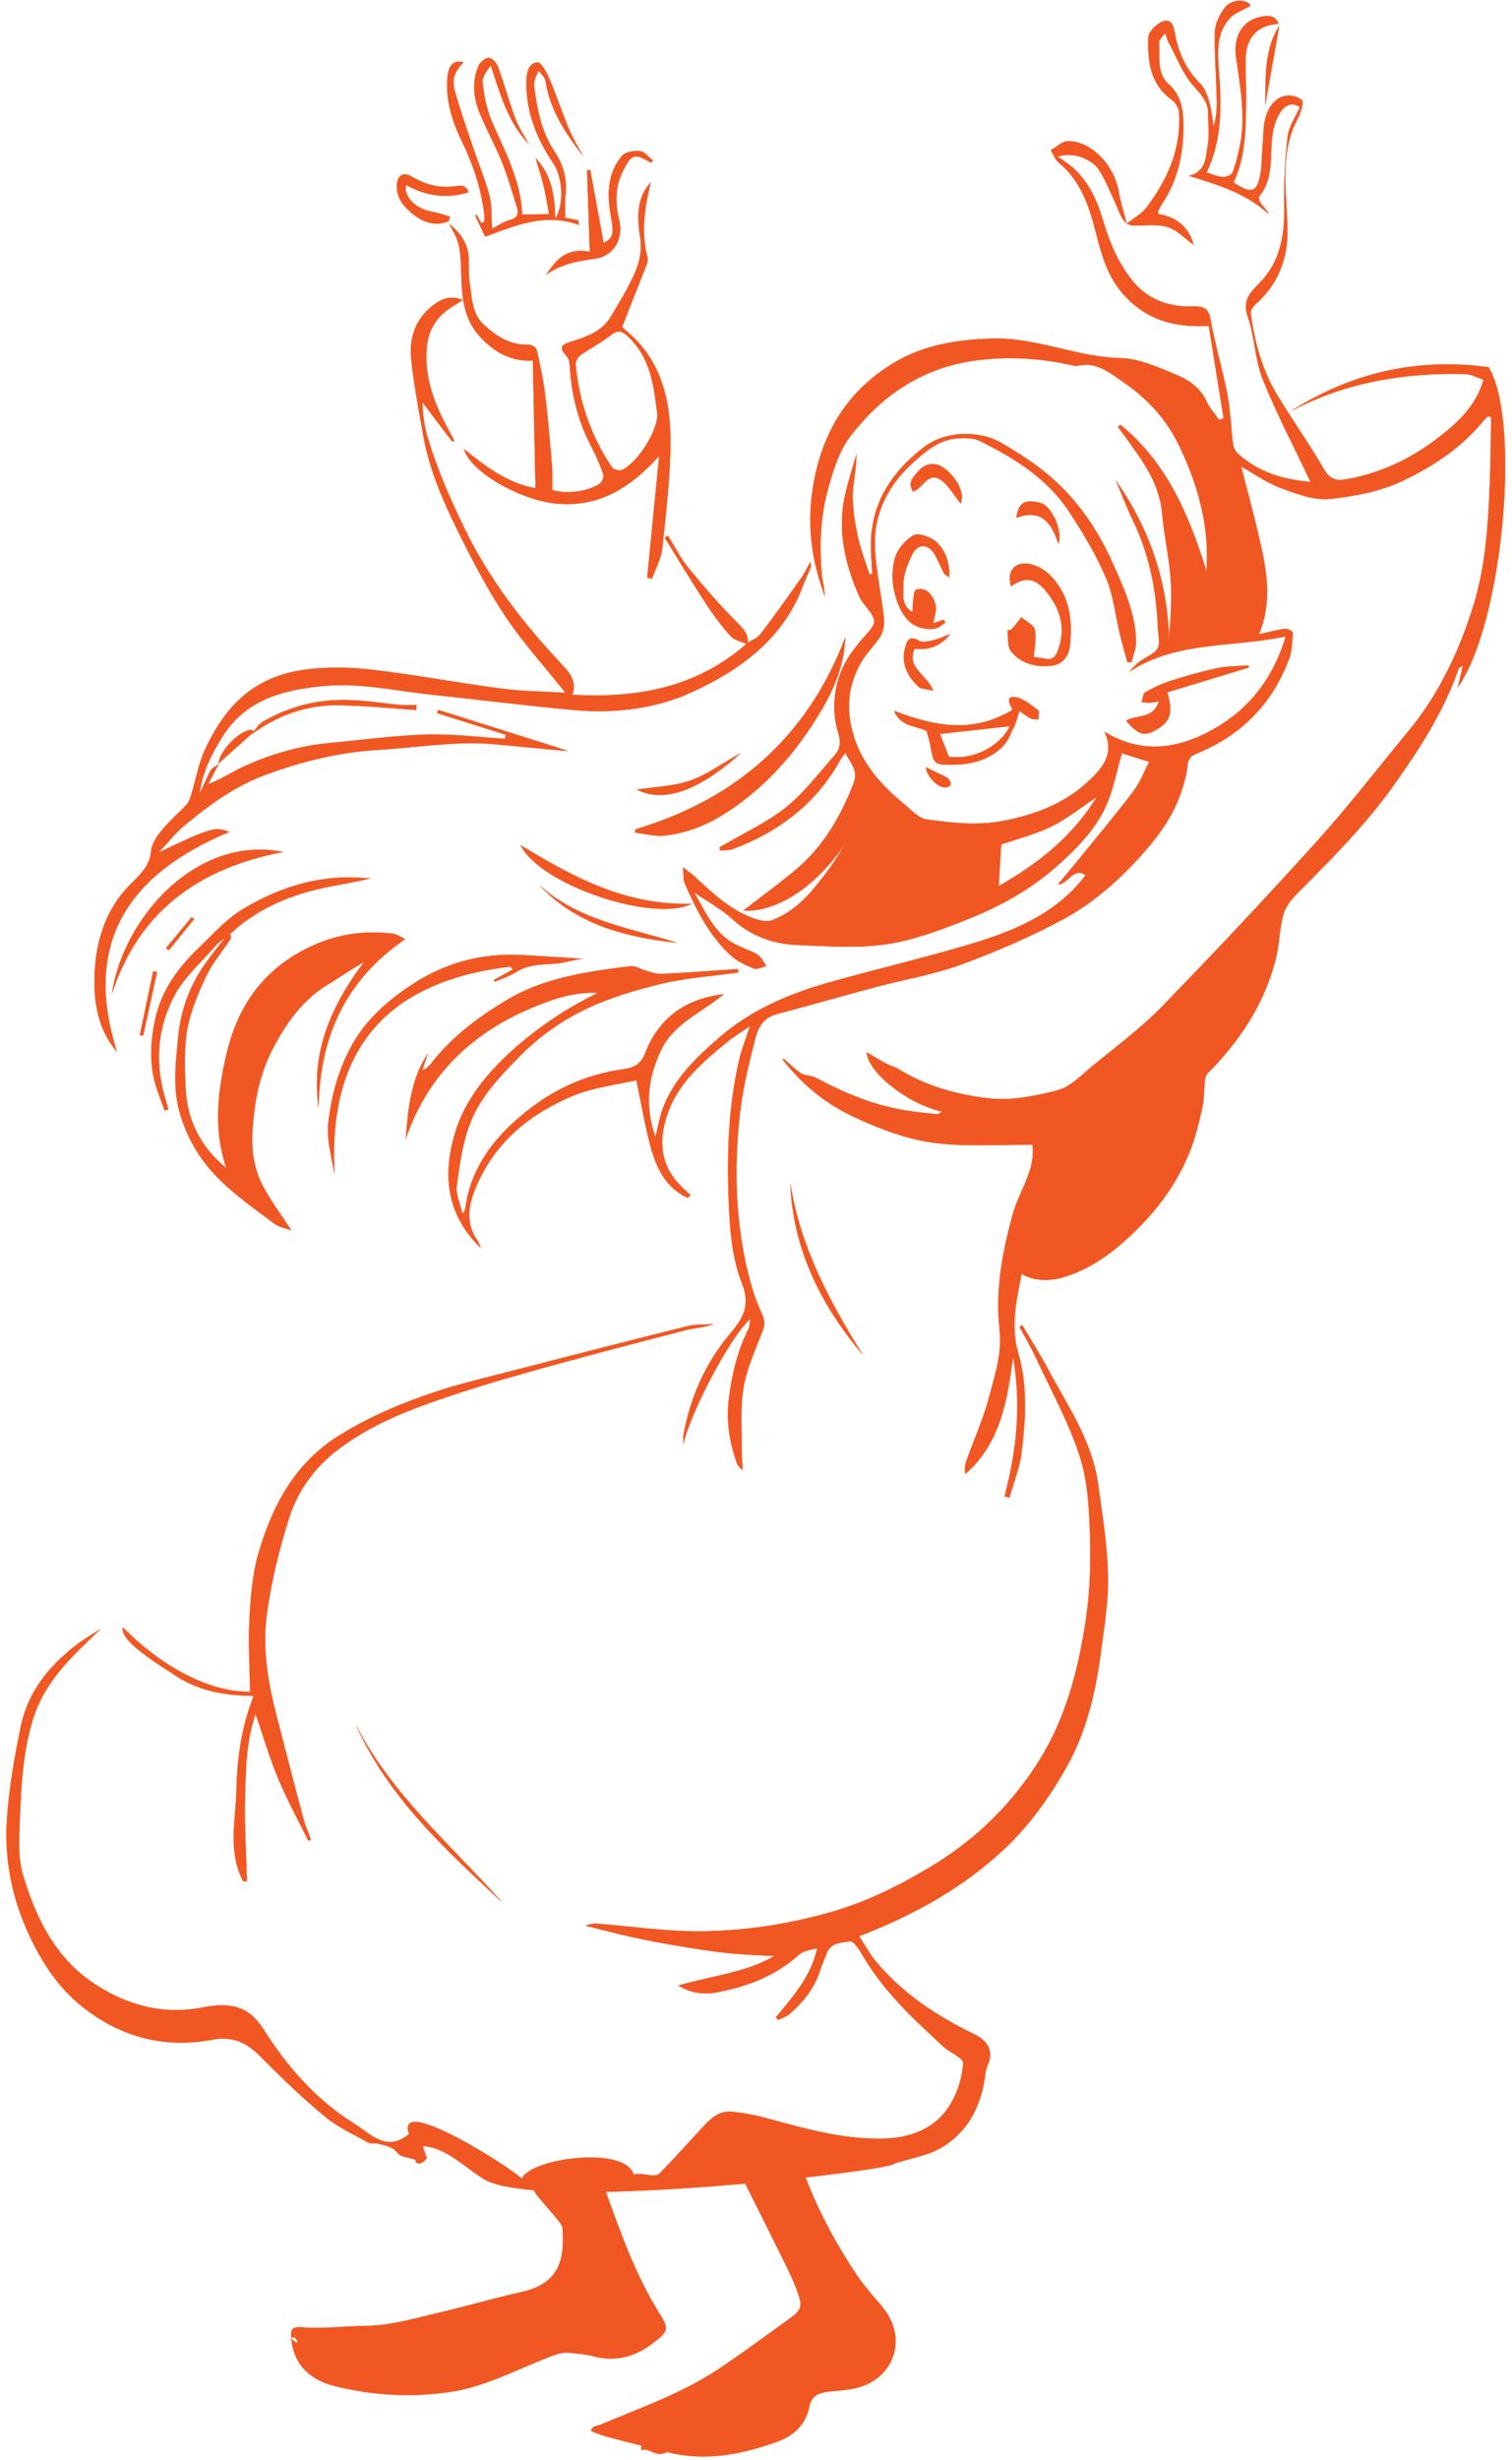 <svg width="206" height="335" viewBox="0 0 206 335" fill="none" xmlns="http://www.w3.org/2000/svg">
<g clip-path="url(#clip0_5634_1380)">
<path d="M136.398 115.007C138.753 114.185 141.137 113.6 143.283 112.542C145.416 111.483 147.311 109.937 149.444 108.516C146.154 113.907 141.527 117.584 136.063 120.69C136.175 118.6 136.286 116.776 136.398 115.007ZM157.793 29.152C157.779 28.971 157.737 28.86 157.779 28.776C157.932 28.442 158.071 28.108 158.281 27.815C160.455 24.611 161.222 20.99 161.222 17.202C161.222 15.085 160.999 13.079 159.201 11.449C157.542 9.959 158.044 7.716 157.918 5.739C157.904 5.39 158.364 5.028 158.741 4.485C158.977 5.112 159.075 5.516 159.27 5.864C160.343 7.842 161.166 10.07 162.629 11.714C163.689 12.898 164.622 13.873 164.609 15.502C164.595 16.951 164.818 18.427 164.553 19.82C164.246 21.366 164.427 23.33 162.016 23.957C166.128 25.183 169.835 26.394 172.832 29.124C172.553 28.525 172.107 28.163 171.787 27.704C171.606 27.453 171.41 26.91 171.536 26.756C173.599 24.263 172.944 21.227 173.362 18.399C173.501 17.397 173.78 16.338 174.296 15.488C174.881 14.527 175.801 13.747 177.111 14.569C176.498 15.962 175.592 17.23 175.439 18.594C175.076 21.826 174.909 25.085 174.979 28.33C175.048 32.105 174.351 35.671 171.773 38.373C170.323 39.891 169.208 40.81 170.017 43.164C170.964 45.908 170.978 49 172.052 51.674C173.947 56.396 176.331 60.909 178.561 65.645C174.895 65.324 171.536 64.363 168.748 61.884C168.386 61.564 168.065 61.034 167.996 60.575C167.689 58.304 167.647 55.992 167.215 53.75C166.574 50.379 165.556 47.064 164.957 43.679C164.692 42.175 164.204 41.688 162.685 41.743C159.312 41.869 156.329 40.852 154.169 38.094C152.259 35.657 151.102 32.871 150.238 29.904C149.374 27.007 148.092 24.305 145.597 22.383C145.151 22.035 144.663 21.742 144.078 21.338C146.113 20.614 148.858 21.561 149.918 23.414C150.935 25.197 151.716 27.119 152.538 28.999C152.984 30.016 153.458 30.768 154.754 30.726C156.218 30.684 157.779 30.503 159.131 30.935C160.385 31.339 161.417 32.453 162.615 33.317C161.891 30.81 160.204 29.542 157.793 29.152ZM65.466 169.927C65.326 169.606 65.257 169.258 65.062 168.993C63.445 166.709 63.752 164.383 64.727 161.96C67.278 155.65 72.128 151.68 78.192 149.187C80.937 148.059 84.018 147.739 86.708 147.112C87.363 150.218 87.851 153.185 88.617 156.068C89.412 159.048 90.708 161.765 93.663 163.13C93.802 163.018 93.942 162.893 94.081 162.781C93.468 162.196 92.827 161.653 92.269 161.012C89.732 158.087 89.816 154.759 91.043 151.416C92.534 147.349 95.768 144.619 99.001 141.958C99.893 141.22 100.911 140.621 102.193 139.73C101.622 141.513 101.036 142.919 100.702 144.396C99.238 150.761 99.029 157.182 99.294 163.701C99.447 167.517 99.74 171.361 101.106 174.815C102.346 177.977 101.134 179.663 99.322 181.835C96.046 185.777 94.039 190.401 93.119 195.457C93.064 195.806 93.119 196.182 93.133 196.655C93.649 193.396 99.224 182.253 102.263 179.579C102.123 180.289 102.137 180.693 101.97 181.028C100.465 184.022 99.712 187.24 99.308 190.527C98.945 193.48 99.378 196.377 100.367 199.176C100.507 199.552 100.73 199.887 101.176 200.179C101.12 199.107 101.022 198.02 101.036 196.948C101.064 194.273 100.841 191.543 101.301 188.939C101.747 186.39 102.848 183.939 103.81 181.501C104.2 180.526 104.256 179.899 103.754 178.841C102.792 176.821 102.179 174.593 101.677 172.392C100.172 165.609 100.019 158.728 100.785 151.861C101.176 148.282 102.04 144.744 102.946 141.248C103.294 139.911 104.075 138.574 105.761 138.128C110.236 136.958 114.682 135.663 119.156 134.465C123.073 133.42 127.129 132.752 130.92 131.373C135.701 129.618 140.412 127.584 144.886 125.175C149.151 122.862 152.775 119.589 156.009 115.898C158.155 113.447 159.939 110.842 160.957 107.764C161.347 106.594 161.681 105.382 161.807 104.157C161.905 103.21 162.323 102.917 163.131 102.583C169.138 100.117 173.334 95.828 175.62 89.755C176.038 88.64 176.052 87.373 176.135 86.161C176.149 86.008 175.425 85.604 175.076 85.646C173.919 85.799 172.776 86.119 171.508 86.398C173.39 81.899 172.553 77.567 171.55 73.263C170.769 69.879 169.863 66.536 169.083 63.514C170.686 64.405 172.498 65.714 174.505 66.466C176.693 67.274 179.16 68.207 181.348 67.943C184.624 67.539 187.969 66.982 191.091 65.491C195.412 63.43 199.259 60.853 202.27 57.106C202.395 56.967 202.534 56.842 202.66 56.703C202.827 56.73 202.994 56.744 203.162 56.772C203.106 59.781 203.106 62.803 202.98 65.812C202.757 71.369 202.437 76.954 200.806 82.275C198.869 88.585 196.081 94.546 191.802 99.7C187.676 104.672 183.732 109.826 179.397 114.617C172.484 122.264 165.431 129.785 158.225 137.181C155.326 140.148 151.939 142.641 148.719 145.287C147.269 146.485 145.82 148.045 144.105 148.491C141.053 149.285 137.75 149.953 134.683 149.591C130.446 149.104 126.195 147.961 122.445 145.622C121.93 145.301 121.289 145.162 120.745 144.869C119.797 144.354 118.863 143.797 118.097 143.337C118.194 145.914 123.477 150.301 128.369 151.388C128.076 151.555 127.881 151.778 127.7 151.764C126.557 151.666 125.428 151.513 124.299 151.374C119.616 150.775 115.351 149.034 111.225 146.819C110.598 146.471 109.734 146.541 109.12 146.179C108.34 145.705 107.699 144.995 107.002 144.396C106.904 144.312 106.793 144.229 106.598 144.243C109.19 147.571 112.298 150.218 116.201 152.042C119.992 153.811 123.895 155.316 128.007 155.734C132.188 156.165 136.439 155.873 140.663 155.901C141.164 159.271 138.865 162.155 137.973 165.428C136.565 170.567 135.589 175.749 136.188 181.069C136.565 184.301 135.561 187.24 134.781 190.22C133.986 193.215 132.704 196.07 131.659 198.995C131.463 199.524 131.422 200.109 131.547 200.722C136.37 196.46 137.22 190.652 138.028 184.788C139.157 191.181 138.558 197.505 136.858 203.8C137.081 203.842 137.304 203.898 137.527 203.94C138.084 201.934 138.906 199.97 139.157 197.937C139.729 193.396 140.021 188.744 138.739 184.342C137.987 181.766 138.126 179.426 138.53 176.96C138.725 175.804 138.962 174.662 139.171 173.492C141.22 174.662 143.464 174.425 145.36 173.799C149.165 172.545 152.273 170.08 155.117 167.211C158.281 164.035 160.734 160.469 162.295 156.319C162.978 154.508 163.424 152.586 163.828 150.678C164.093 149.396 163.995 148.045 164.218 146.764C164.302 146.29 164.845 145.872 165.222 145.468C169.278 141.206 172.358 136.359 173.808 130.607C174.31 128.587 174.296 126.428 174.881 124.436C175.216 123.294 176.163 122.236 177.055 121.358C181.557 116.859 186.018 112.333 189.739 107.137C193.293 102.165 196.611 97.067 198.66 91.245C198.743 91.008 198.897 90.813 199.315 90.688C199.106 91.565 198.897 92.443 198.632 93.571C204.737 84.908 207.26 57.399 202.813 50.017C193.112 48.708 184.206 50.727 176.024 55.923C183.397 52.036 191.342 50.741 199.593 50.936C200.43 50.95 201.238 51.424 202.13 51.716C201.057 55.449 198.395 57.775 195.649 59.85C192.025 62.594 187.941 64.502 183.397 65.282C182.017 65.519 181.167 65.282 180.373 63.904C178.352 60.407 175.996 57.12 173.919 53.652C171.898 50.282 170.923 46.535 170.393 42.663C170.337 42.287 170.713 41.743 171.034 41.451C174.184 38.665 175.508 35.141 175.397 30.991C175.271 26.575 174.519 22.118 176.052 17.8C176.358 16.937 176.86 16.157 177.167 15.293C177.362 14.75 177.599 13.831 177.348 13.622C176.874 13.204 176.052 12.967 175.397 13.023C173.696 13.162 172.414 14.903 172.205 17.243C172.052 18.998 171.982 20.753 171.87 22.508C171.856 22.773 171.842 23.024 171.801 23.288C171.355 26.213 170.602 26.561 168.065 24.848C169.738 21.269 169.738 17.369 169.766 13.497C169.78 11.602 169.668 9.694 169.724 7.8C169.807 5.014 171.41 3.399 174.17 3.245C173.808 2.173 172.971 2.103 172.107 2.229C169.389 2.619 168.023 4.847 168.4 7.689C168.971 11.923 169.849 16.157 168.804 20.447C168.553 21.506 168.33 22.578 167.898 23.553C167.745 23.887 166.992 24.138 166.546 24.11C165.849 24.068 165.166 23.734 164.372 23.497C166.532 19.026 166.421 14.388 166.058 9.625C165.877 7.173 165.654 4.415 167.633 2.396C168.33 1.685 169.389 1.337 170.365 0.794C170.044 -0.084 167.814 -0.251 166.839 1.1C166.17 2.02 165.556 3.231 165.528 4.318C165.459 7.507 165.724 10.697 165.793 13.887C165.821 15.015 165.668 16.143 165.361 17.285C165.166 16.143 165.055 14.987 164.734 13.873C164.483 13.009 164.162 12.034 163.549 11.421C161.709 9.611 160.65 7.452 160.148 4.972C159.953 4.025 159.856 2.619 158.643 2.869C157.779 3.05 156.51 4.248 156.469 5.028C156.343 8.26 156.664 11.463 159.674 13.608C160.176 13.956 160.608 14.722 160.65 15.335C160.957 20.28 159.061 24.528 156.134 28.358C155.549 29.124 154.601 29.612 153.5 30.475C153.068 28.762 152.636 27.453 152.413 26.116C151.799 22.48 148.635 19.179 145.485 19.235C144.705 19.249 143.952 20.029 143.172 20.447C143.52 21.018 143.743 21.728 144.217 22.118C147.381 24.695 148.454 28.302 149.402 32.021C150.113 34.765 150.879 37.481 152.789 39.766C155.855 43.457 159.8 44.654 164.692 44.376C165.361 48.541 166.044 52.747 166.713 56.967C166.518 57.051 166.323 57.12 166.114 57.204C165.528 56.368 164.804 55.588 164.386 54.683C163.549 52.858 162.002 51.772 160.329 51.075C157.862 50.059 155.242 48.847 152.663 48.777C146.67 48.638 141.123 45.936 135.171 46.117C130.516 46.256 125.916 46.939 121.79 49.418C115.602 53.137 112.173 58.639 110.877 65.686C109.901 71.007 110.459 76.119 112.382 81.147C112.34 80.757 112.298 80.353 112.243 79.963C112.173 79.503 112.034 79.058 111.992 78.584C111.601 74.447 111.727 70.366 112.884 66.313C113.609 63.806 114.347 61.341 115.95 59.279C120.146 53.889 125.414 50.268 132.328 49.181C136.802 48.485 141.192 48.708 145.597 49.641C146.001 49.724 146.447 49.892 146.823 49.808C149.374 49.209 151.13 50.727 153.012 52.009C156.343 54.279 158.964 57.134 160.706 60.797C162.797 65.171 164.218 69.726 164.427 74.587C164.469 75.659 164.413 76.732 164.399 77.874C162.03 70.255 159.019 63.054 152.677 57.886C152.552 57.97 152.427 58.04 152.315 58.123C153.319 59.516 154.35 60.881 155.312 62.302C156.887 64.642 158.099 67.107 158.35 70.018C158.601 72.957 159.284 75.854 159.493 78.793C159.688 81.551 159.493 84.323 159.27 87.108C159.075 79.155 156.58 71.996 152.064 65.491C152.817 67.26 153.486 69.071 154.322 70.798C156.469 75.227 157.472 79.921 157.723 84.796C157.737 85.103 157.751 85.423 157.779 85.729C158.071 88.487 158.058 88.459 155.674 89.838C155.005 90.228 154.448 90.813 153.918 91.454C160.302 87.261 167.786 88.237 175.188 86.663C173.473 92.359 170.267 96.482 165.515 99.212C160.762 101.942 155.674 102.847 150.503 99.686C151.911 102.736 150.113 104.686 148.426 106.288C145.137 109.408 141.039 110.995 136.537 111.831C133.038 112.486 129.638 112.068 126.251 111.608C125.135 111.455 124.118 110.285 123.128 109.477C119.672 106.636 116.87 103.363 115.936 98.78C115.281 95.549 115.825 92.61 117.525 89.866C118.25 88.696 119.323 87.735 120.006 86.537C120.396 85.855 120.494 84.894 120.41 84.086C120.062 80.91 119.337 77.762 119.198 74.587C118.989 69.851 121.079 65.937 124.578 62.831C126.237 61.355 128.021 59.892 130.362 59.697C131.422 59.614 132.662 59.627 133.582 60.087C138.293 62.427 142.739 65.213 145.68 69.712C147.562 72.581 149.36 75.576 150.698 78.723C151.73 81.133 151.98 83.877 152.608 86.468C152.9 87.707 153.263 88.919 153.597 90.145C153.779 90.172 153.96 90.2 154.127 90.228C154.35 89.309 154.782 88.376 154.768 87.457C154.74 83.654 153.179 80.283 151.674 76.871C149.374 71.676 146.182 67.177 141.624 63.722C140.021 62.511 138.293 61.438 136.565 60.407C133.54 58.597 128.843 58.569 125.749 61.006C121.525 64.308 118.821 68.333 118.668 73.821C118.626 75.255 118.78 76.69 118.849 78.124C118.724 78.166 118.585 78.208 118.459 78.25C117.915 76.55 117.26 74.879 116.884 73.152C116.48 71.286 116.159 69.364 116.173 67.483C116.201 65.659 116.703 63.834 116.675 61.912C116.173 63.695 115.588 65.478 115.17 67.288C114.041 72.191 115.114 76.815 117.107 81.3C117.358 81.857 117.79 82.331 118.166 82.818C119.463 84.504 119.435 84.866 117.957 86.495C116.215 88.431 114.71 90.451 114.069 93.084C113.497 95.438 113.553 97.736 114.25 99.964C114.612 101.148 114.445 102.026 113.748 102.833C111.615 105.243 109.65 107.889 107.169 109.895C104.66 111.929 101.636 113.308 98.834 114.965C98.569 115.118 98.304 115.258 98.04 115.397C98.067 115.536 98.081 115.689 98.109 115.829C98.695 115.773 99.336 115.829 99.865 115.62C106.082 113.294 111.114 109.505 114.403 103.627C114.57 103.321 114.807 103.056 115.184 102.527C115.88 103.989 117.009 104.909 116.299 106.719C114.598 111.023 112.382 114.965 108.911 118.029C106.514 120.133 103.894 121.971 101.315 123.991C104.535 124.283 110.249 122.166 115.309 114.673C114.724 115.62 114.166 116.595 113.539 117.514C112.87 118.503 112.131 119.45 111.392 120.383C109.706 122.528 107.741 124.381 105.162 125.342C104.451 125.606 103.448 125.37 102.681 125.091C99.447 123.921 97.022 121.595 94.555 119.311C94.221 119.004 93.83 118.754 93.05 118.141C93.161 119.158 93.078 119.812 93.314 120.341C94.862 123.921 96.632 127.389 99.517 130.077C100.395 130.899 101.58 131.442 102.709 131.902C103.155 132.083 103.838 131.693 104.409 131.568C104.005 131.038 103.712 130.328 103.183 130.008C102.096 129.353 100.813 129.019 99.726 128.364C97.175 126.832 96.088 124.158 94.555 121.511C96.478 122.835 98.29 123.796 99.754 125.147C102.346 127.515 105.399 128.587 108.772 128.712C112.744 128.852 116.8 129.186 120.703 128.601C124.439 128.058 128.118 126.679 131.673 125.258C136.091 123.503 140.286 121.233 143.896 118.043C146.572 115.675 149.123 113.127 150.628 109.881C151.66 107.667 152.078 105.173 152.845 102.583C153.848 102.889 155.075 103.279 156.58 103.753C155.869 105.118 155.34 106.566 154.448 107.736C152.245 110.661 149.876 113.475 147.576 116.316C146.433 117.737 145.248 119.116 144.161 120.425C145.388 120.564 146.21 117.988 147.911 119.199C143.98 124.422 138.21 126.79 132.202 128.587C125.818 130.495 119.309 132.013 112.898 133.824C107.518 135.342 102.374 137.543 98.123 141.206C94.973 143.922 91.865 146.861 90.318 150.942C89.872 152.126 89.677 153.407 89.3 154.884C87.795 150.691 88.269 146.875 89.997 143.142C91.74 139.354 95.628 137.891 98.583 135.426C93.44 136.011 89.76 138.629 87.92 143.407C87.321 144.981 86.317 145.44 84.966 145.622C78.651 146.485 73.383 149.41 68.964 153.839C65.996 156.82 63.933 160.358 63.389 164.648C63.375 164.787 63.264 164.898 63.013 165.386C62.678 163.896 62.079 162.684 62.218 161.57C62.581 158.784 62.971 155.942 63.919 153.31C65.257 149.563 68.017 146.68 70.79 143.867C73.411 141.206 76.449 139.033 79.739 137.459C83.056 135.872 86.666 134.799 90.248 133.949C93.607 133.156 97.12 132.919 100.562 132.445C100.548 132.292 100.548 132.139 100.535 131.986C97.036 132.222 93.552 132.487 90.053 132.654C89.384 132.682 88.701 132.403 88.032 132.222C87.307 132.027 86.555 131.512 85.885 131.596C80.073 132.334 74.219 133.114 69.09 136.178C65.243 138.476 61.619 141.164 58.803 144.772C58.58 145.05 58.302 145.301 58.037 145.538C57.939 145.622 57.786 145.649 57.521 145.747C57.786 144.939 58.023 144.243 58.26 143.546C55.96 147.042 55.612 151.026 55.291 155.051C58.246 146.443 64.225 140.733 72.393 137.278C75.237 136.081 78.275 135.036 81.495 135.217C76.617 137.599 72.226 140.621 68.393 144.396C65.759 147 63.501 149.981 62.274 153.449C60.253 159.438 60.574 165.163 65.466 169.927Z" fill="#F15722"/>
<path d="M136.398 115.007C138.753 114.185 141.137 113.6 143.283 112.542C145.416 111.483 147.311 109.937 149.444 108.516C146.154 113.907 141.527 117.584 136.063 120.69C136.175 118.6 136.286 116.776 136.398 115.007ZM157.793 29.152C157.779 28.971 157.737 28.86 157.779 28.776C157.932 28.442 158.071 28.108 158.281 27.815C160.455 24.611 161.222 20.99 161.222 17.202C161.222 15.085 160.999 13.079 159.2 11.449C157.542 9.959 158.044 7.716 157.918 5.739C157.904 5.39 158.364 5.028 158.741 4.485C158.977 5.112 159.075 5.516 159.27 5.864C160.343 7.842 161.166 10.07 162.629 11.714C163.689 12.898 164.622 13.873 164.609 15.502C164.595 16.951 164.818 18.427 164.553 19.82C164.246 21.366 164.427 23.33 162.016 23.957C166.128 25.183 169.835 26.394 172.832 29.124C172.553 28.525 172.107 28.163 171.787 27.704C171.606 27.453 171.41 26.91 171.536 26.756C173.599 24.263 172.944 21.227 173.362 18.399C173.501 17.397 173.78 16.338 174.296 15.488C174.881 14.527 175.801 13.747 177.111 14.569C176.498 15.962 175.592 17.23 175.439 18.594C175.076 21.826 174.909 25.085 174.979 28.33C175.048 32.105 174.351 35.671 171.773 38.373C170.323 39.891 169.208 40.81 170.017 43.164C170.964 45.908 170.978 49 172.052 51.674C173.947 56.396 176.331 60.909 178.561 65.645C174.895 65.324 171.536 64.363 168.748 61.884C168.386 61.564 168.065 61.034 167.996 60.575C167.689 58.304 167.647 55.992 167.215 53.75C166.574 50.379 165.556 47.064 164.957 43.679C164.692 42.175 164.204 41.688 162.685 41.743C159.312 41.869 156.329 40.852 154.169 38.094C152.259 35.657 151.102 32.871 150.238 29.904C149.374 27.007 148.092 24.305 145.597 22.383C145.151 22.035 144.663 21.742 144.078 21.338C146.113 20.614 148.858 21.561 149.918 23.414C150.935 25.197 151.716 27.119 152.538 28.999C152.984 30.016 153.458 30.768 154.754 30.726C156.218 30.684 157.779 30.503 159.131 30.935C160.385 31.339 161.417 32.453 162.615 33.317C161.891 30.81 160.204 29.542 157.793 29.152ZM65.466 169.927C65.326 169.606 65.257 169.258 65.062 168.993C63.445 166.709 63.752 164.383 64.727 161.96C67.278 155.65 72.128 151.68 78.192 149.187C80.937 148.059 84.018 147.739 86.708 147.112C87.363 150.218 87.851 153.185 88.617 156.068C89.412 159.048 90.708 161.765 93.663 163.13C93.802 163.018 93.942 162.893 94.081 162.781C93.468 162.196 92.827 161.653 92.269 161.012C89.732 158.087 89.816 154.759 91.043 151.416C92.534 147.349 95.768 144.619 99.001 141.958C99.893 141.22 100.911 140.621 102.193 139.73C101.622 141.513 101.036 142.919 100.702 144.396C99.238 150.761 99.029 157.182 99.294 163.701C99.447 167.517 99.74 171.361 101.106 174.815C102.346 177.977 101.134 179.663 99.322 181.835C96.046 185.777 94.039 190.401 93.119 195.457C93.064 195.806 93.119 196.182 93.133 196.655C93.649 193.396 99.224 182.253 102.263 179.579C102.123 180.289 102.137 180.693 101.97 181.028C100.465 184.022 99.712 187.24 99.308 190.527C98.945 193.48 99.378 196.377 100.367 199.176C100.507 199.552 100.73 199.887 101.176 200.179C101.12 199.107 101.022 198.02 101.036 196.948C101.064 194.273 100.841 191.543 101.301 188.939C101.747 186.39 102.848 183.939 103.81 181.501C104.2 180.526 104.256 179.899 103.754 178.841C102.792 176.821 102.179 174.593 101.677 172.392C100.172 165.609 100.019 158.728 100.785 151.861C101.176 148.282 102.04 144.744 102.946 141.248C103.294 139.911 104.075 138.574 105.761 138.128C110.236 136.958 114.682 135.663 119.156 134.465C123.073 133.42 127.129 132.752 130.92 131.373C135.701 129.618 140.412 127.584 144.886 125.175C149.151 122.862 152.775 119.589 156.009 115.898C158.155 113.447 159.939 110.842 160.957 107.764C161.347 106.594 161.681 105.382 161.807 104.157C161.905 103.21 162.323 102.917 163.131 102.583C169.138 100.117 173.334 95.828 175.62 89.755C176.038 88.64 176.052 87.373 176.135 86.161C176.149 86.008 175.425 85.604 175.076 85.646C173.919 85.799 172.776 86.119 171.508 86.398C173.39 81.899 172.553 77.567 171.55 73.263C170.769 69.879 169.863 66.536 169.083 63.514C170.686 64.405 172.498 65.714 174.505 66.466C176.693 67.274 179.16 68.207 181.348 67.943C184.624 67.539 187.969 66.982 191.091 65.491C195.412 63.43 199.259 60.853 202.27 57.106C202.395 56.967 202.534 56.842 202.66 56.703C202.827 56.73 202.994 56.744 203.162 56.772C203.106 59.781 203.106 62.803 202.98 65.812C202.757 71.369 202.437 76.954 200.806 82.275C198.869 88.585 196.081 94.546 191.802 99.7C187.676 104.672 183.732 109.825 179.397 114.617C172.484 122.264 165.431 129.785 158.225 137.181C155.326 140.148 151.939 142.641 148.719 145.287C147.269 146.485 145.82 148.045 144.105 148.491C141.053 149.285 137.75 149.953 134.683 149.591C130.446 149.104 126.195 147.961 122.445 145.622C121.93 145.301 121.289 145.162 120.745 144.869C119.797 144.354 118.863 143.797 118.097 143.337C118.194 145.914 123.477 150.301 128.369 151.388C128.076 151.555 127.881 151.778 127.7 151.764C126.557 151.666 125.428 151.513 124.299 151.374C119.616 150.775 115.351 149.034 111.225 146.819C110.598 146.471 109.734 146.541 109.12 146.179C108.34 145.705 107.699 144.995 107.002 144.396C106.904 144.312 106.793 144.229 106.598 144.243C109.19 147.571 112.298 150.218 116.201 152.043C119.992 153.811 123.895 155.316 128.007 155.734C132.188 156.165 136.439 155.873 140.663 155.901C141.164 159.271 138.865 162.155 137.973 165.428C136.565 170.567 135.589 175.749 136.188 181.069C136.565 184.301 135.561 187.24 134.781 190.22C133.986 193.215 132.704 196.07 131.659 198.995C131.463 199.524 131.422 200.109 131.547 200.722C136.37 196.46 137.22 190.652 138.028 184.788C139.157 191.181 138.558 197.505 136.858 203.8C137.081 203.842 137.304 203.898 137.527 203.94C138.084 201.934 138.906 199.97 139.157 197.937C139.729 193.396 140.021 188.744 138.739 184.342C137.987 181.766 138.126 179.426 138.53 176.96C138.725 175.804 138.962 174.662 139.171 173.492C141.22 174.662 143.464 174.425 145.36 173.799C149.165 172.545 152.273 170.08 155.117 167.211C158.281 164.035 160.734 160.469 162.295 156.319C162.978 154.508 163.424 152.586 163.828 150.678C164.093 149.396 163.995 148.045 164.218 146.764C164.302 146.29 164.845 145.872 165.222 145.468C169.278 141.206 172.358 136.359 173.808 130.607C174.31 128.587 174.296 126.428 174.881 124.436C175.216 123.294 176.163 122.236 177.055 121.358C181.557 116.859 186.018 112.333 189.739 107.137C193.293 102.165 196.611 97.067 198.66 91.245C198.743 91.008 198.897 90.813 199.315 90.688C199.106 91.565 198.897 92.443 198.632 93.571C204.737 84.908 207.26 57.399 202.813 50.017C193.112 48.708 184.206 50.727 176.024 55.923C183.397 52.036 191.342 50.741 199.593 50.936C200.43 50.95 201.238 51.424 202.13 51.716C201.057 55.449 198.395 57.775 195.649 59.85C192.025 62.594 187.941 64.502 183.397 65.282C182.017 65.519 181.167 65.282 180.373 63.904C178.352 60.407 175.996 57.12 173.919 53.652C171.898 50.282 170.923 46.535 170.393 42.663C170.337 42.287 170.713 41.743 171.034 41.451C174.184 38.665 175.508 35.141 175.397 30.991C175.271 26.575 174.519 22.118 176.052 17.8C176.358 16.937 176.86 16.157 177.167 15.293C177.362 14.75 177.599 13.831 177.348 13.622C176.874 13.204 176.052 12.967 175.397 13.023C173.696 13.162 172.414 14.903 172.205 17.243C172.052 18.998 171.982 20.753 171.87 22.508C171.856 22.773 171.842 23.024 171.801 23.288C171.355 26.213 170.602 26.561 168.065 24.848C169.738 21.269 169.738 17.369 169.766 13.497C169.78 11.602 169.668 9.694 169.724 7.8C169.807 5.014 171.41 3.399 174.17 3.245C173.808 2.173 172.971 2.103 172.107 2.229C169.389 2.619 168.023 4.847 168.4 7.689C168.971 11.923 169.849 16.157 168.804 20.447C168.553 21.506 168.33 22.578 167.898 23.553C167.745 23.887 166.992 24.138 166.546 24.11C165.849 24.068 165.166 23.734 164.372 23.497C166.532 19.026 166.42 14.388 166.058 9.625C165.877 7.173 165.654 4.415 167.633 2.396C168.33 1.685 169.389 1.337 170.365 0.794C170.044 -0.084 167.814 -0.251 166.839 1.1C166.17 2.02 165.556 3.231 165.528 4.318C165.459 7.507 165.724 10.697 165.793 13.887C165.821 15.015 165.668 16.143 165.361 17.285C165.166 16.143 165.055 14.987 164.734 13.873C164.483 13.009 164.163 12.034 163.549 11.421C161.709 9.611 160.65 7.452 160.148 4.972C159.953 4.025 159.856 2.619 158.643 2.869C157.779 3.05 156.51 4.248 156.469 5.028C156.343 8.26 156.664 11.463 159.674 13.608C160.176 13.956 160.608 14.722 160.65 15.335C160.957 20.28 159.061 24.528 156.134 28.358C155.549 29.124 154.601 29.612 153.5 30.475C153.068 28.762 152.636 27.453 152.413 26.116C151.799 22.48 148.635 19.179 145.485 19.235C144.705 19.249 143.952 20.029 143.172 20.447C143.52 21.018 143.743 21.728 144.217 22.118C147.381 24.695 148.454 28.302 149.402 32.021C150.113 34.765 150.879 37.481 152.789 39.766C155.855 43.457 159.8 44.654 164.692 44.376C165.361 48.541 166.044 52.747 166.713 56.967C166.518 57.051 166.323 57.12 166.114 57.204C165.528 56.368 164.804 55.588 164.386 54.683C163.549 52.858 162.002 51.772 160.329 51.075C157.862 50.059 155.242 48.847 152.663 48.777C146.67 48.638 141.123 45.936 135.171 46.117C130.516 46.256 125.916 46.939 121.79 49.418C115.602 53.137 112.173 58.639 110.877 65.686C109.901 71.007 110.459 76.119 112.382 81.147C112.34 80.757 112.298 80.353 112.243 79.963C112.173 79.503 112.034 79.058 111.992 78.584C111.601 74.447 111.727 70.366 112.884 66.313C113.609 63.806 114.347 61.341 115.95 59.279C120.146 53.889 125.414 50.268 132.328 49.181C136.802 48.485 141.192 48.708 145.597 49.641C146.001 49.724 146.447 49.892 146.823 49.808C149.374 49.209 151.13 50.727 153.012 52.009C156.343 54.279 158.964 57.134 160.706 60.797C162.797 65.171 164.218 69.726 164.427 74.587C164.469 75.659 164.413 76.732 164.399 77.874C162.03 70.255 159.019 63.054 152.677 57.886C152.552 57.97 152.427 58.04 152.315 58.123C153.319 59.516 154.35 60.881 155.312 62.302C156.887 64.642 158.099 67.107 158.35 70.018C158.601 72.957 159.284 75.854 159.493 78.793C159.688 81.551 159.493 84.323 159.27 87.108C159.075 79.155 156.58 71.996 152.064 65.491C152.817 67.26 153.486 69.071 154.322 70.798C156.469 75.227 157.472 79.921 157.723 84.796C157.737 85.103 157.751 85.423 157.779 85.729C158.071 88.487 158.058 88.459 155.674 89.838C155.005 90.228 154.448 90.813 153.918 91.454C160.302 87.261 167.786 88.237 175.188 86.663C173.473 92.359 170.267 96.482 165.515 99.212C160.762 101.942 155.674 102.847 150.503 99.686C151.911 102.736 150.113 104.686 148.426 106.288C145.137 109.408 141.039 110.995 136.537 111.831C133.038 112.486 129.638 112.068 126.251 111.608C125.135 111.455 124.118 110.285 123.128 109.477C119.672 106.636 116.87 103.363 115.936 98.78C115.281 95.549 115.825 92.61 117.525 89.866C118.25 88.696 119.323 87.735 120.006 86.537C120.396 85.855 120.494 84.894 120.41 84.086C120.062 80.91 119.337 77.762 119.198 74.587C118.989 69.851 121.079 65.937 124.578 62.831C126.237 61.355 128.021 59.892 130.362 59.697C131.422 59.614 132.662 59.627 133.582 60.087C138.293 62.427 142.739 65.213 145.68 69.712C147.562 72.581 149.36 75.576 150.698 78.723C151.73 81.133 151.98 83.877 152.608 86.468C152.9 87.707 153.263 88.919 153.597 90.145C153.779 90.172 153.96 90.2 154.127 90.228C154.35 89.309 154.782 88.376 154.768 87.457C154.74 83.654 153.179 80.283 151.674 76.871C149.374 71.676 146.182 67.177 141.624 63.722C140.021 62.511 138.293 61.438 136.565 60.407C133.54 58.597 128.843 58.569 125.749 61.006C121.525 64.308 118.821 68.333 118.668 73.821C118.626 75.255 118.78 76.69 118.849 78.124C118.724 78.166 118.585 78.208 118.459 78.25C117.915 76.55 117.26 74.879 116.884 73.152C116.48 71.286 116.159 69.364 116.173 67.483C116.201 65.659 116.703 63.834 116.675 61.912C116.173 63.695 115.588 65.478 115.17 67.288C114.041 72.191 115.114 76.815 117.107 81.3C117.358 81.857 117.79 82.331 118.166 82.818C119.463 84.504 119.435 84.866 117.957 86.495C116.215 88.431 114.71 90.451 114.069 93.084C113.497 95.438 113.553 97.736 114.25 99.964C114.612 101.148 114.445 102.026 113.748 102.833C111.615 105.243 109.65 107.889 107.169 109.895C104.66 111.929 101.636 113.308 98.834 114.965C98.569 115.118 98.304 115.258 98.04 115.397C98.067 115.536 98.081 115.689 98.109 115.829C98.695 115.773 99.336 115.829 99.865 115.62C106.082 113.294 111.114 109.505 114.403 103.627C114.57 103.321 114.807 103.056 115.184 102.527C115.88 103.989 117.009 104.909 116.299 106.719C114.598 111.023 112.382 114.965 108.911 118.029C106.514 120.133 103.894 121.971 101.315 123.991C104.535 124.283 110.249 122.166 115.309 114.673C114.724 115.62 114.166 116.595 113.539 117.514C112.87 118.503 112.131 119.45 111.392 120.383C109.706 122.528 107.741 124.381 105.162 125.342C104.451 125.606 103.448 125.37 102.681 125.091C99.447 123.921 97.022 121.595 94.555 119.311C94.221 119.004 93.83 118.754 93.05 118.141C93.161 119.158 93.078 119.812 93.314 120.341C94.862 123.921 96.632 127.389 99.517 130.077C100.395 130.899 101.58 131.442 102.709 131.902C103.155 132.083 103.838 131.693 104.409 131.568C104.005 131.038 103.712 130.328 103.183 130.008C102.096 129.353 100.813 129.019 99.726 128.364C97.175 126.832 96.088 124.158 94.555 121.511C96.478 122.835 98.29 123.796 99.754 125.147C102.346 127.515 105.399 128.587 108.772 128.712C112.744 128.852 116.8 129.186 120.703 128.601C124.439 128.058 128.118 126.679 131.673 125.258C136.091 123.503 140.286 121.233 143.896 118.043C146.572 115.675 149.123 113.127 150.628 109.881C151.66 107.667 152.078 105.173 152.845 102.583C153.848 102.889 155.075 103.279 156.58 103.753C155.869 105.118 155.34 106.566 154.448 107.736C152.245 110.661 149.876 113.475 147.576 116.316C146.433 117.737 145.248 119.116 144.161 120.425C145.388 120.564 146.21 117.988 147.911 119.199C143.98 124.422 138.21 126.79 132.202 128.587C125.818 130.495 119.309 132.013 112.898 133.824C107.518 135.342 102.374 137.543 98.123 141.206C94.973 143.922 91.865 146.861 90.318 150.942C89.872 152.126 89.677 153.407 89.3 154.884C87.795 150.691 88.269 146.875 89.997 143.142C91.74 139.354 95.628 137.891 98.583 135.426C93.44 136.011 89.76 138.629 87.92 143.407C87.321 144.981 86.317 145.44 84.966 145.622C78.651 146.485 73.383 149.41 68.964 153.839C65.996 156.82 63.933 160.358 63.389 164.648C63.375 164.787 63.264 164.898 63.013 165.386C62.678 163.896 62.079 162.684 62.218 161.57C62.581 158.784 62.971 155.942 63.919 153.31C65.257 149.563 68.017 146.68 70.79 143.867C73.411 141.206 76.449 139.033 79.739 137.459C83.056 135.872 86.666 134.799 90.248 133.949C93.607 133.156 97.12 132.919 100.562 132.445C100.548 132.292 100.548 132.139 100.534 131.986C97.036 132.222 93.552 132.487 90.053 132.654C89.384 132.682 88.701 132.403 88.032 132.222C87.307 132.027 86.555 131.512 85.885 131.596C80.073 132.334 74.219 133.114 69.09 136.178C65.243 138.476 61.619 141.164 58.803 144.772C58.58 145.05 58.302 145.301 58.037 145.538C57.939 145.621 57.786 145.649 57.521 145.747C57.786 144.939 58.023 144.243 58.26 143.546C55.96 147.042 55.612 151.026 55.291 155.051C58.246 146.443 64.225 140.733 72.393 137.278C75.237 136.081 78.275 135.036 81.495 135.217C76.617 137.599 72.226 140.621 68.393 144.396C65.759 147 63.501 149.981 62.274 153.449C60.253 159.438 60.574 165.163 65.466 169.927Z" stroke="#F15722" stroke-width="0.048" stroke-miterlimit="10"/>
<path d="M101.733 87.679C94.917 93.655 86.819 95.131 77.982 94.63C78.651 92.638 77.411 91.44 76.324 90.27C71.18 84.754 66.637 78.877 63.305 72.024C61.284 67.859 59.431 63.667 58.162 59.224C57.758 57.803 57.577 56.312 57.549 54.767C58.901 56.563 60.267 58.36 61.619 60.143C61.703 60.087 61.8 60.045 61.884 59.99C61.605 59.488 61.34 58.987 61.061 58.485C59.194 55.017 57.786 51.452 58.134 47.357C58.357 44.71 59.654 42.927 61.828 41.618C62.163 41.423 62.483 41.2 63.041 40.866C61.103 40.058 59.779 40.936 58.65 41.883C56.504 43.679 55.751 46.228 56.03 48.903C56.392 52.399 57.061 55.853 57.674 59.321C58.594 64.489 60.797 69.21 63.138 73.835C64.936 77.4 66.832 80.952 69.062 84.239C71.39 87.665 74.177 90.757 76.77 94.003C76.853 94.114 76.923 94.226 77.021 94.365C74.163 94.184 71.362 94.17 68.588 93.822C63.877 93.223 59.208 92.387 54.51 91.719C52.057 91.37 49.576 91.022 47.109 90.953C38.565 90.73 32.307 92.666 27.958 102.04C27.052 104.003 26.676 106.232 26.035 108.335C25.895 108.767 25.742 109.254 25.449 109.561C24.32 110.759 23.052 111.845 22.02 113.113C21.351 113.92 20.654 114.965 20.585 115.94C20.404 118.127 18.856 119.311 17.574 120.648C14.187 124.158 12.988 128.601 12.877 133.183C12.793 136.721 13.462 140.37 15.915 143.212C11.177 128.253 17.63 118.976 31.206 113.308C29.366 112.528 28.571 112.792 21.574 116.135C22.745 114.895 23.805 113.53 25.101 112.444C28.446 109.644 32.014 107.054 36.126 105.536C41.032 103.725 46.092 102.457 51.346 102.137C55.361 101.886 59.361 101.343 63.361 101.218C66.037 101.134 68.741 101.51 71.431 101.733C73.383 101.9 75.334 102.151 77.313 102.248C71.445 100.396 65.577 98.543 59.709 96.691C59.667 96.83 59.612 96.984 59.57 97.123C62.692 98.112 65.814 99.087 68.936 100.076C68.895 100.257 68.853 100.452 68.797 100.633C65.243 100.41 61.675 99.936 58.12 100.048C53.744 100.173 49.381 100.786 45.005 101.19C40.962 101.566 37.102 102.638 33.408 104.31C31.735 105.062 30.202 106.107 28.334 106.817C28.822 105.898 29.31 104.978 29.784 104.045L29.798 104.059C29.408 104.379 28.864 104.616 28.641 105.034C28.111 106.023 27.735 107.096 27.177 108.084C27.54 105.271 28.767 102.792 30.244 100.41C33.38 95.354 38.328 94.003 43.834 93.446C48.977 92.916 53.925 94.1 58.943 94.616C65.41 95.298 71.864 96.134 78.331 96.705C83.767 97.192 89.272 96.524 94.123 94.323C100.771 91.301 106.723 87.052 109.441 79.657C109.748 78.835 110.138 78.041 110.472 77.233C110.5 77.149 110.458 77.038 110.403 76.564C109.915 77.428 109.622 78.069 109.232 78.626C107.392 81.231 105.552 83.835 103.615 86.37C103.183 86.941 102.346 87.22 101.705 87.624L101.733 87.679Z" fill="#F15722"/>
<path d="M101.733 87.679C94.917 93.655 86.819 95.131 77.982 94.63C78.651 92.638 77.411 91.44 76.324 90.27C71.18 84.754 66.637 78.877 63.305 72.024C61.284 67.859 59.431 63.667 58.162 59.224C57.758 57.803 57.577 56.312 57.549 54.767C58.901 56.563 60.267 58.36 61.619 60.143C61.703 60.087 61.8 60.045 61.884 59.99C61.605 59.488 61.34 58.987 61.061 58.485C59.194 55.017 57.786 51.452 58.134 47.357C58.357 44.71 59.654 42.927 61.828 41.618C62.163 41.423 62.483 41.2 63.041 40.866C61.103 40.058 59.779 40.936 58.65 41.883C56.504 43.679 55.751 46.228 56.03 48.903C56.392 52.399 57.061 55.853 57.674 59.321C58.594 64.489 60.797 69.21 63.138 73.835C64.936 77.4 66.832 80.952 69.062 84.239C71.39 87.665 74.177 90.757 76.77 94.003C76.853 94.114 76.923 94.226 77.021 94.365C74.163 94.184 71.362 94.17 68.588 93.822C63.877 93.223 59.208 92.387 54.51 91.719C52.057 91.37 49.576 91.022 47.109 90.953C38.565 90.73 32.307 92.666 27.958 102.04C27.052 104.003 26.676 106.232 26.035 108.335C25.895 108.767 25.742 109.254 25.449 109.561C24.32 110.759 23.052 111.845 22.02 113.113C21.351 113.92 20.654 114.965 20.585 115.94C20.404 118.127 18.856 119.311 17.574 120.648C14.187 124.158 12.988 128.601 12.877 133.183C12.793 136.721 13.462 140.37 15.915 143.212C11.177 128.253 17.63 118.976 31.206 113.308C29.366 112.528 28.571 112.792 21.574 116.135C22.745 114.895 23.805 113.53 25.101 112.444C28.446 109.644 32.014 107.054 36.126 105.536C41.032 103.725 46.092 102.457 51.346 102.137C55.361 101.886 59.361 101.343 63.361 101.218C66.037 101.134 68.741 101.51 71.431 101.733C73.383 101.9 75.334 102.151 77.313 102.248C71.445 100.396 65.577 98.543 59.709 96.691C59.667 96.83 59.612 96.984 59.57 97.123C62.692 98.112 65.814 99.087 68.936 100.076C68.895 100.257 68.853 100.452 68.797 100.633C65.243 100.41 61.675 99.936 58.12 100.048C53.744 100.173 49.381 100.786 45.005 101.19C40.962 101.566 37.102 102.638 33.408 104.31C31.735 105.062 30.202 106.107 28.334 106.817C28.822 105.898 29.31 104.978 29.784 104.045L29.798 104.059C29.408 104.379 28.864 104.616 28.641 105.034C28.111 106.023 27.735 107.096 27.177 108.084C27.54 105.271 28.767 102.792 30.244 100.41C33.38 95.354 38.328 94.003 43.834 93.446C48.977 92.916 53.925 94.1 58.943 94.616C65.41 95.298 71.864 96.134 78.331 96.705C83.767 97.192 89.272 96.524 94.123 94.323C100.771 91.301 106.723 87.052 109.441 79.657C109.748 78.835 110.138 78.041 110.472 77.233C110.5 77.149 110.458 77.038 110.403 76.564C109.915 77.428 109.622 78.069 109.232 78.626C107.392 81.231 105.552 83.835 103.615 86.37C103.183 86.941 102.346 87.22 101.705 87.624L101.733 87.679Z" stroke="#F15722" stroke-width="0.048" stroke-miterlimit="10"/>
<path d="M31.066 127.194C29.965 128.643 28.794 130.05 27.762 131.554C25.727 134.521 24.584 137.863 24.264 141.401C23.971 144.633 23.539 147.864 24.389 151.137C25.393 155.009 27.4 158.241 30.201 160.929C32.404 163.032 34.927 164.815 37.38 166.653C38.049 167.155 38.996 167.294 39.666 167.545C38.369 165.539 36.906 163.603 35.791 161.486C34.62 159.23 34.23 156.764 34.383 154.16C34.62 150.204 35.317 146.374 37.143 142.864C38.955 139.382 41.199 136.164 44.697 134.061C46.328 133.072 47.875 131.958 49.617 131.011C45.171 136.902 42.356 143.24 43.401 150.761C43.582 141.345 46.913 133.587 55.179 127.905C54.649 127.668 54.106 127.236 53.506 127.166C48.795 126.609 44.502 127.487 40.307 129.994C34.996 133.183 32.181 137.919 30.857 143.574C29.783 148.17 29.17 152.92 30.411 157.656C30.522 158.087 30.662 158.519 30.829 159.104C27.233 156.151 25.435 152.446 25.267 148.003C25.17 145.385 25.044 142.697 25.518 140.134C25.978 137.64 27.01 135.217 28.097 132.919C28.961 131.108 30.327 129.534 31.428 127.835C31.54 127.668 31.331 127.292 31.261 127.013C31.205 127.069 31.121 127.125 31.066 127.194Z" fill="#F15722"/>
<path d="M31.066 127.194C29.965 128.643 28.794 130.05 27.762 131.554C25.727 134.521 24.584 137.863 24.264 141.401C23.971 144.633 23.539 147.864 24.389 151.137C25.393 155.009 27.4 158.241 30.201 160.929C32.404 163.032 34.927 164.815 37.38 166.653C38.049 167.155 38.996 167.294 39.666 167.545C38.369 165.539 36.906 163.603 35.791 161.486C34.62 159.23 34.23 156.764 34.383 154.16C34.62 150.204 35.317 146.374 37.143 142.864C38.955 139.382 41.199 136.164 44.697 134.061C46.328 133.072 47.875 131.958 49.617 131.011C45.171 136.902 42.356 143.24 43.401 150.761C43.582 141.345 46.913 133.587 55.179 127.905C54.649 127.668 54.106 127.236 53.506 127.166C48.795 126.609 44.502 127.487 40.307 129.994C34.996 133.183 32.181 137.919 30.857 143.574C29.783 148.17 29.17 152.92 30.411 157.656C30.522 158.087 30.662 158.519 30.829 159.104C27.233 156.151 25.435 152.446 25.267 148.003C25.17 145.385 25.044 142.697 25.518 140.134C25.978 137.64 27.01 135.217 28.097 132.919C28.961 131.108 30.327 129.534 31.428 127.835C31.54 127.668 31.331 127.292 31.261 127.013C31.205 127.069 31.121 127.125 31.066 127.194Z" stroke="#F15722" stroke-width="0.048" stroke-miterlimit="10"/>
<path d="M34.077 230.404C29.142 230.529 22.619 227.59 16.737 221.643C16.528 223.063 18.689 224.888 24.152 228.356C27.289 230.348 30.717 230.919 34.578 230.961C32.906 235.209 32.306 239.457 32.223 243.775C32.125 247.967 31.01 252.257 33.157 256.227C33.31 256.213 33.477 256.199 33.63 256.185C33.533 252.411 33.282 248.636 33.38 244.861C33.477 241.073 33.505 237.243 34.815 233.398C35.889 236.518 36.753 239.471 37.937 242.299C39.136 245.168 40.642 247.898 42.007 250.683C42.119 250.628 42.244 250.586 42.356 250.544C42.007 249.597 41.589 248.664 41.324 247.689C40.056 242.939 38.83 238.162 37.603 233.398C36.474 229.025 35.749 224.512 36.321 220.069C36.906 215.584 38.007 211.113 39.359 206.795C40.572 202.965 42.913 199.747 46.286 197.24C49.855 194.594 53.813 192.783 57.897 191.307C62.497 189.635 67.194 188.215 71.919 186.891C79.013 184.886 86.164 183.033 93.3 181.181C94.541 180.86 95.865 180.819 97.175 180.345C95.976 180.429 94.736 180.345 93.593 180.638C84.979 182.782 76.393 184.997 67.793 187.212C65.117 187.894 62.441 188.549 59.82 189.398C55.109 190.931 50.579 192.825 46.328 195.429C40.251 199.176 37.185 204.915 35.275 211.364C34.411 214.275 34.16 217.409 33.993 220.459C33.812 223.732 34.035 227.019 34.077 230.404Z" fill="#F15722"/>
<path d="M34.077 230.404C29.142 230.529 22.619 227.59 16.737 221.643C16.528 223.063 18.689 224.888 24.152 228.356C27.289 230.348 30.717 230.919 34.578 230.961C32.906 235.209 32.306 239.457 32.223 243.775C32.125 247.967 31.01 252.257 33.157 256.227C33.31 256.213 33.477 256.199 33.63 256.185C33.533 252.411 33.282 248.636 33.38 244.861C33.477 241.073 33.505 237.243 34.815 233.398C35.889 236.518 36.753 239.471 37.937 242.299C39.136 245.168 40.642 247.898 42.007 250.683C42.119 250.628 42.244 250.586 42.356 250.544C42.007 249.597 41.589 248.664 41.324 247.689C40.056 242.939 38.83 238.162 37.603 233.398C36.474 229.025 35.749 224.512 36.321 220.069C36.906 215.584 38.007 211.113 39.359 206.795C40.572 202.965 42.913 199.747 46.286 197.24C49.855 194.594 53.813 192.783 57.897 191.307C62.497 189.635 67.194 188.215 71.919 186.891C79.013 184.886 86.164 183.033 93.3 181.181C94.541 180.86 95.865 180.819 97.175 180.345C95.976 180.429 94.736 180.345 93.593 180.638C84.979 182.782 76.393 184.997 67.793 187.212C65.117 187.894 62.441 188.549 59.821 189.398C55.109 190.931 50.579 192.825 46.328 195.429C40.251 199.176 37.185 204.915 35.275 211.364C34.411 214.275 34.16 217.409 33.993 220.459C33.812 223.732 34.035 227.019 34.077 230.404Z" stroke="#F15722" stroke-width="0.048" stroke-miterlimit="10"/>
<path d="M89.579 56.549C89.467 58.973 86.777 63.082 84.728 64.029C84.394 64.182 83.571 63.945 83.362 63.639C80.505 59.405 78.888 54.711 78.428 49.627C78.386 49.209 78.763 48.582 79.125 48.332C80.435 47.398 81.927 46.674 83.181 45.671C84.073 44.961 84.617 44.975 85.439 45.713C88.77 48.722 89.091 52.803 89.579 56.549ZM75.25 66.759C75.222 65.478 75.278 64.349 75.18 63.221C74.916 60.087 74.651 56.939 74.274 53.819C74.023 51.758 73.591 49.711 73.132 47.691C73.062 47.37 72.421 46.939 72.058 46.953C69.535 47.064 67.626 45.797 65.912 44.237C64.239 42.705 64.295 40.476 63.974 38.442C63.821 37.467 63.863 36.465 63.863 35.476C63.877 33.4 62.859 31.84 61.242 30.545C61.409 30.851 61.549 31.172 61.73 31.464C62.497 32.732 62.706 34.069 62.789 35.587C62.957 39.111 62.678 42.844 65.34 45.783C67.208 47.83 69.41 49.237 72.602 49.112C72.727 54.962 72.839 60.644 72.964 66.494C69.368 65.909 66.33 63.695 63.221 61.174C64.169 64.377 71.18 68.263 76.114 68.611C81.745 69.015 85.941 66.383 89.816 62.065C89.244 67.845 88.714 73.249 88.185 78.654C88.394 78.709 88.603 78.765 88.812 78.835C89.3 77.456 90.067 76.119 90.22 74.712C90.736 69.795 91.349 64.851 91.335 59.934C91.321 55.059 90.345 50.282 86.819 46.465C86.122 45.713 85.314 45.072 84.742 44.543C85.871 41.674 86.944 38.986 87.99 36.283C88.143 35.907 88.31 35.434 88.213 35.072C87.321 31.701 87.781 28.386 88.645 24.89C86.986 26.617 86.693 29.124 87.195 32.077C87.516 33.985 87.181 35.629 86.484 37.217C85.55 39.292 84.352 41.27 83.167 43.22C81.982 45.184 79.906 45.866 77.871 46.521C76.296 47.022 76.184 47.357 77.243 48.541C77.508 48.847 77.62 49.362 77.633 49.794C77.857 53.638 78.721 57.301 80.533 60.742C81.188 61.981 81.745 63.291 82.205 64.6C82.317 64.934 82.08 65.603 81.773 65.826C80.198 66.968 77.243 67.33 75.25 66.759Z" fill="#F15722"/>
<path d="M89.579 56.549C89.467 58.973 86.777 63.082 84.728 64.029C84.394 64.182 83.571 63.945 83.362 63.639C80.505 59.405 78.888 54.711 78.428 49.627C78.386 49.209 78.763 48.582 79.125 48.332C80.435 47.398 81.927 46.674 83.181 45.671C84.073 44.961 84.617 44.975 85.439 45.713C88.77 48.722 89.091 52.803 89.579 56.549ZM75.25 66.759C75.222 65.478 75.278 64.349 75.18 63.221C74.916 60.087 74.651 56.939 74.274 53.819C74.023 51.758 73.591 49.711 73.132 47.691C73.062 47.37 72.421 46.939 72.058 46.953C69.535 47.064 67.626 45.797 65.912 44.237C64.239 42.705 64.295 40.476 63.974 38.442C63.821 37.467 63.863 36.465 63.863 35.476C63.877 33.4 62.859 31.84 61.242 30.545C61.409 30.851 61.549 31.172 61.73 31.464C62.497 32.732 62.706 34.069 62.789 35.587C62.957 39.111 62.678 42.844 65.34 45.783C67.208 47.83 69.41 49.237 72.602 49.112C72.727 54.962 72.839 60.644 72.964 66.494C69.368 65.909 66.33 63.695 63.221 61.174C64.169 64.377 71.18 68.263 76.114 68.611C81.745 69.015 85.941 66.383 89.816 62.065C89.244 67.845 88.714 73.249 88.185 78.654C88.394 78.709 88.603 78.765 88.812 78.835C89.3 77.456 90.066 76.119 90.22 74.712C90.736 69.795 91.349 64.851 91.335 59.934C91.321 55.059 90.345 50.282 86.819 46.465C86.122 45.713 85.314 45.072 84.742 44.543C85.871 41.674 86.944 38.986 87.99 36.283C88.143 35.907 88.31 35.434 88.213 35.072C87.321 31.701 87.781 28.386 88.645 24.89C86.986 26.617 86.693 29.124 87.195 32.077C87.516 33.985 87.181 35.629 86.484 37.217C85.55 39.292 84.352 41.27 83.167 43.22C81.982 45.184 79.906 45.866 77.871 46.521C76.296 47.022 76.184 47.357 77.243 48.541C77.508 48.847 77.62 49.362 77.633 49.794C77.857 53.638 78.721 57.301 80.533 60.742C81.188 61.981 81.745 63.291 82.205 64.6C82.317 64.934 82.08 65.603 81.773 65.826C80.198 66.968 77.243 67.33 75.25 66.759Z" stroke="#F15722" stroke-width="0.048" stroke-miterlimit="10"/>
<path d="M75.655 29.821C75.516 26.645 75.237 23.971 72.993 21.561C73.425 23.052 73.815 24.221 74.094 25.419C74.373 26.603 74.568 27.815 74.819 29.166C73.411 29.194 72.338 29.208 71.139 29.236C70.944 24.486 68.714 20.517 66.93 16.366C66.247 14.764 65.94 12.953 65.745 11.212C65.661 10.488 66.302 9.666 66.874 8.9C68.142 12.745 69.174 16.575 72.003 19.569C71.404 18.455 70.665 17.383 70.219 16.213C69.355 13.873 68.7 11.463 67.85 9.123C67.654 8.594 67.041 7.883 66.609 7.883C66.121 7.883 65.397 8.482 65.187 8.998C64.351 11.017 64.477 13.134 65.257 15.126C66.191 17.494 67.459 19.737 68.407 22.09C69.216 24.096 69.801 26.199 70.442 28.261C70.707 29.124 70.498 29.709 69.453 29.974C68.63 30.183 67.905 30.726 67.041 31.158C66.916 29.5 67.027 27.996 66.665 26.617C66.079 24.375 65.159 22.216 64.421 20.015C63.571 17.494 62.678 14.987 61.968 12.41C61.508 10.725 61.954 9.736 63.139 8.496C61.912 8.148 61.159 8.789 60.992 10.363C60.671 13.483 61.55 16.408 62.888 19.138C64.449 22.327 65.536 25.614 65.982 29.11C66.024 29.459 65.996 29.807 65.996 30.155C65.856 30.239 65.731 30.336 65.592 30.42C65.382 30.044 65.159 29.654 64.95 29.277C64.881 29.305 64.825 29.333 64.755 29.361C65.201 30.294 65.647 31.241 66.107 32.23C70.261 30.67 74.289 28.957 78.847 30.615C78.833 30.42 78.819 30.225 78.805 30.03C78.54 29.974 78.261 29.904 77.983 29.849C77.732 29.793 77.467 29.765 76.993 29.695C77.007 28.665 76.909 27.62 77.035 26.603C77.314 24.361 76.728 22.411 75.488 20.544C73.731 17.898 73.174 14.862 72.77 11.797C72.686 11.129 72.937 10.405 73.425 9.611C73.745 10.098 74.261 10.544 74.345 11.059C74.916 14.987 77.077 18.121 79.39 21.199C78.763 19.987 78.038 18.817 77.509 17.578C76.575 15.335 75.808 13.009 74.861 10.767C74.484 9.889 73.718 8.455 73.23 8.496C72.017 8.608 71.752 9.875 71.724 11.045C71.655 15.224 73.118 18.901 75.418 22.285C76.603 23.971 76.951 27.773 75.655 29.821Z" fill="#F15722"/>
<path d="M75.655 29.821C75.516 26.645 75.237 23.971 72.993 21.561C73.425 23.052 73.815 24.221 74.094 25.419C74.373 26.603 74.568 27.815 74.819 29.166C73.411 29.194 72.338 29.208 71.139 29.236C70.944 24.486 68.714 20.517 66.93 16.366C66.247 14.764 65.94 12.953 65.745 11.212C65.661 10.488 66.302 9.666 66.874 8.9C68.142 12.745 69.174 16.575 72.003 19.569C71.404 18.455 70.665 17.383 70.219 16.213C69.355 13.873 68.7 11.463 67.85 9.123C67.654 8.594 67.041 7.883 66.609 7.883C66.121 7.883 65.397 8.482 65.187 8.998C64.351 11.017 64.477 13.134 65.257 15.126C66.191 17.494 67.459 19.737 68.407 22.09C69.216 24.096 69.801 26.199 70.442 28.261C70.707 29.124 70.498 29.709 69.453 29.974C68.63 30.183 67.905 30.726 67.041 31.158C66.916 29.5 67.027 27.996 66.665 26.617C66.079 24.375 65.159 22.216 64.421 20.015C63.571 17.494 62.678 14.987 61.968 12.41C61.508 10.725 61.954 9.736 63.139 8.496C61.912 8.148 61.159 8.789 60.992 10.363C60.671 13.483 61.55 16.408 62.888 19.138C64.449 22.327 65.536 25.614 65.982 29.11C66.024 29.459 65.996 29.807 65.996 30.155C65.856 30.239 65.731 30.336 65.592 30.42C65.382 30.044 65.159 29.654 64.95 29.277C64.881 29.305 64.825 29.333 64.755 29.361C65.201 30.294 65.647 31.241 66.107 32.23C70.261 30.67 74.289 28.957 78.847 30.615C78.833 30.42 78.819 30.225 78.805 30.03C78.54 29.974 78.261 29.904 77.983 29.849C77.732 29.793 77.467 29.765 76.993 29.695C77.007 28.665 76.909 27.62 77.035 26.603C77.314 24.361 76.728 22.411 75.488 20.544C73.731 17.898 73.174 14.862 72.77 11.797C72.686 11.129 72.937 10.405 73.425 9.611C73.745 10.098 74.261 10.544 74.345 11.059C74.916 14.987 77.077 18.121 79.39 21.199C78.763 19.987 78.038 18.817 77.509 17.578C76.575 15.335 75.808 13.009 74.861 10.767C74.484 9.889 73.718 8.455 73.23 8.496C72.017 8.608 71.752 9.875 71.724 11.045C71.655 15.224 73.118 18.901 75.418 22.285C76.603 23.971 76.951 27.773 75.655 29.821Z" stroke="#F15722" stroke-width="0.048" stroke-miterlimit="10"/>
<path d="M115.155 86.871C109.942 100.493 100.171 108.892 86.568 112.959C86.568 113.099 86.554 113.252 86.554 113.405C87.878 113.544 89.23 113.934 90.54 113.795C94.903 113.335 98.513 111.26 101.969 108.488C106.165 105.118 109.385 101.009 112.061 96.468C113.747 93.571 115.016 90.368 115.155 86.871Z" fill="#F15722"/>
<path d="M115.155 86.871C109.942 100.493 100.171 108.892 86.568 112.959C86.568 113.099 86.554 113.252 86.554 113.405C87.878 113.544 89.23 113.934 90.54 113.795C94.903 113.335 98.513 111.26 101.969 108.488C106.165 105.118 109.385 101.009 112.061 96.468C113.747 93.571 115.016 90.368 115.155 86.871Z" stroke="#F15722" stroke-width="0.048" stroke-miterlimit="10"/>
<path d="M69.884 132.027C69.02 132.515 68.141 133.002 67.277 133.49C67.305 133.56 67.347 133.629 67.389 133.699C68.323 133.295 69.326 133.002 70.162 132.459C71.919 131.317 73.87 131.359 75.835 131.22C77.02 131.136 78.177 130.676 79.32 130.579C76.49 130.412 73.647 130.203 70.818 130.063C65.647 129.827 60.796 131.108 56.475 133.88C53.172 136.011 50.161 138.518 48.112 142.07C46.161 145.468 45.171 149.131 44.739 152.906C44.488 155.135 45.143 157.475 45.575 159.801C44.614 142.571 53.032 133.587 69.535 131.637C69.647 131.777 69.772 131.902 69.884 132.027Z" fill="#F15722"/>
<path d="M69.884 132.027C69.02 132.515 68.141 133.002 67.277 133.49C67.305 133.56 67.347 133.629 67.389 133.699C68.323 133.295 69.326 133.002 70.162 132.459C71.919 131.317 73.87 131.359 75.835 131.22C77.02 131.136 78.177 130.676 79.32 130.579C76.49 130.412 73.647 130.203 70.818 130.063C65.647 129.827 60.796 131.108 56.475 133.88C53.172 136.011 50.161 138.518 48.112 142.07C46.161 145.468 45.171 149.131 44.739 152.906C44.488 155.135 45.143 157.475 45.575 159.801C44.614 142.571 53.032 133.587 69.535 131.637C69.647 131.777 69.772 131.902 69.884 132.027Z" stroke="#F15722" stroke-width="0.048" stroke-miterlimit="10"/>
<path d="M31.261 127.278C31.331 127.208 31.4 127.152 31.47 127.097C34.815 123.963 38.899 122.152 43.318 121.094C45.617 120.536 47.987 120.258 50.37 119.631C49.673 119.589 48.963 119.534 48.266 119.506C42.718 119.353 37.659 121.066 33.045 123.851C30.801 125.202 28.989 127.278 27.066 129.116C24.25 131.818 21.992 134.938 21.17 138.741C20.529 141.68 20.306 144.744 21.198 147.725C21.546 148.923 22.02 150.079 22.438 151.249C22.605 151.193 22.773 151.137 22.926 151.081C22.731 150.357 22.508 149.633 22.313 148.909C21.086 144.326 21.56 139.785 23.706 135.677C25.045 133.128 27.386 131.066 29.324 128.838C29.867 128.225 30.606 127.793 31.261 127.278Z" fill="#F15722"/>
<path d="M31.261 127.278C31.331 127.208 31.4 127.152 31.47 127.097C34.815 123.963 38.899 122.152 43.318 121.094C45.617 120.536 47.987 120.258 50.37 119.631C49.673 119.589 48.963 119.534 48.266 119.506C42.718 119.353 37.659 121.066 33.045 123.851C30.801 125.202 28.989 127.278 27.066 129.116C24.25 131.818 21.992 134.938 21.17 138.741C20.529 141.68 20.306 144.744 21.198 147.725C21.546 148.923 22.02 150.079 22.438 151.249C22.605 151.193 22.773 151.137 22.926 151.081C22.731 150.357 22.508 149.633 22.313 148.909C21.086 144.326 21.56 139.785 23.706 135.677C25.045 133.128 27.386 131.066 29.324 128.838C29.867 128.225 30.606 127.793 31.261 127.278Z" stroke="#F15722" stroke-width="0.048" stroke-miterlimit="10"/>
<path d="M137.749 79.852C139.519 78.57 140.954 78.64 142.446 80.437C144.439 82.818 145.303 85.507 144.132 88.612C143.798 89.504 143.366 89.908 142.404 89.713C141.791 89.588 141.15 89.56 140.843 89.518C140.926 88.181 141.233 86.913 140.982 85.771C140.843 85.103 139.784 84.643 139.142 84.086C138.724 84.615 138.306 85.172 137.86 85.674C137.735 85.813 137.456 85.813 137.261 85.883C137.4 86.83 137.219 88.028 137.735 88.682C139.101 90.395 141.163 90.911 143.296 90.66C144.773 90.479 145.61 89.337 145.763 87.944C146.125 84.531 145.763 81.231 143.282 78.57C142.599 77.832 141.637 77.177 140.676 76.913C139.031 76.425 137.01 77.052 137.749 79.852Z" fill="#F15722"/>
<path d="M137.749 79.852C139.519 78.57 140.954 78.64 142.446 80.437C144.439 82.818 145.303 85.507 144.132 88.612C143.798 89.504 143.366 89.908 142.404 89.713C141.791 89.588 141.15 89.56 140.843 89.518C140.926 88.181 141.233 86.913 140.982 85.771C140.843 85.103 139.784 84.643 139.142 84.086C138.724 84.615 138.306 85.172 137.86 85.674C137.735 85.813 137.456 85.813 137.261 85.883C137.4 86.83 137.219 88.028 137.735 88.682C139.101 90.395 141.163 90.911 143.296 90.66C144.773 90.479 145.61 89.337 145.763 87.944C146.125 84.531 145.763 81.231 143.282 78.57C142.599 77.832 141.637 77.177 140.676 76.913C139.031 76.425 137.01 77.052 137.749 79.852Z" stroke="#F15722" stroke-width="0.048" stroke-miterlimit="10"/>
<path d="M128.048 99.95C131.253 99.602 134.431 99.24 137.609 98.892C136.16 101.761 132.508 103.558 129.274 103.056C128.842 101.956 128.424 100.897 128.048 99.95ZM138.891 96.816C139.56 97.276 139.965 97.624 140.425 97.833C140.731 97.972 141.122 97.931 141.47 97.972C141.47 97.555 141.637 96.9 141.442 96.747C140.494 96.05 139.519 95.159 138.431 94.978C136.912 94.713 137.567 95.883 137.958 96.677C132.619 99.922 127.378 98.975 121.831 96.816C122.737 98.989 124.661 98.78 126.249 99.546C126.375 100.034 126.612 100.758 126.751 101.496C127.239 104.115 127.225 104.171 129.887 104.143C132.41 104.115 134.808 103.488 136.633 101.636C137.344 100.911 137.721 99.825 138.195 98.878C138.459 98.321 138.599 97.708 138.891 96.816Z" fill="#F15722"/>
<path d="M128.048 99.95C131.253 99.602 134.431 99.24 137.609 98.892C136.16 101.761 132.508 103.558 129.274 103.056C128.842 101.956 128.424 100.897 128.048 99.95ZM138.891 96.816C139.56 97.276 139.965 97.624 140.425 97.833C140.731 97.972 141.122 97.931 141.47 97.972C141.47 97.555 141.637 96.9 141.442 96.747C140.494 96.05 139.519 95.159 138.431 94.978C136.912 94.713 137.567 95.883 137.958 96.677C132.619 99.922 127.378 98.975 121.831 96.816C122.737 98.989 124.661 98.78 126.249 99.546C126.375 100.034 126.612 100.758 126.751 101.496C127.239 104.115 127.225 104.171 129.887 104.143C132.41 104.115 134.808 103.488 136.633 101.636C137.344 100.911 137.721 99.825 138.195 98.878C138.459 98.321 138.599 97.708 138.891 96.816Z" stroke="#F15722" stroke-width="0.048" stroke-miterlimit="10"/>
<path d="M82.233 33.108C81.633 29.807 81.02 26.478 80.407 23.135C80.267 23.163 80.128 23.191 79.989 23.219C80.114 26.84 80.239 30.461 80.365 34.306C77.173 33.665 75.765 35.42 74.455 37.37C76.42 35.991 78.623 35.545 80.964 35.239C83.654 34.891 84.978 32.523 84.337 29.918C83.78 27.676 83.794 25.461 84.839 23.344C86.038 20.934 86.414 20.823 88.7 22.16C88.784 22.049 88.867 21.951 88.951 21.84C88.365 21.394 87.822 20.656 87.195 20.586C86.4 20.503 85.229 20.684 84.769 21.213C82.637 23.706 82.734 26.729 83.278 29.709C83.668 31.812 83.571 32.411 82.233 33.108Z" fill="#F15722"/>
<path d="M82.233 33.108C81.633 29.807 81.02 26.478 80.407 23.135C80.267 23.163 80.128 23.191 79.989 23.219C80.114 26.84 80.239 30.461 80.365 34.306C77.173 33.665 75.765 35.42 74.455 37.37C76.42 35.991 78.623 35.545 80.964 35.239C83.654 34.891 84.978 32.523 84.337 29.918C83.78 27.676 83.794 25.461 84.839 23.344C86.038 20.934 86.414 20.823 88.7 22.16C88.784 22.049 88.867 21.951 88.951 21.84C88.365 21.394 87.822 20.656 87.195 20.586C86.4 20.503 85.229 20.684 84.769 21.213C82.637 23.706 82.734 26.729 83.278 29.709C83.668 31.812 83.571 32.411 82.233 33.108Z" stroke="#F15722" stroke-width="0.048" stroke-miterlimit="10"/>
<path d="M124.326 83.376C122.626 82.386 123.114 80.729 123.086 79.503C123.072 78.18 123.685 76.773 124.271 75.52C124.982 74.016 126.445 74.016 127.309 75.436C127.825 76.272 128.159 77.219 128.619 78.083C128.717 78.264 128.996 78.361 129.344 78.612C129.344 76.648 128.856 74.963 127.546 73.807C126.793 73.138 125.149 72.525 124.48 72.901C123.351 73.528 122.25 74.837 121.915 76.077C121.316 78.305 121.608 80.645 122.626 82.832C123.574 84.866 125.023 85.827 127.323 85.618C127.825 85.576 128.299 85.075 128.787 84.796C128.731 84.671 128.661 84.545 128.605 84.406C128.104 84.573 127.602 84.74 127.114 84.894C127.253 84.128 127.588 83.32 127.49 82.582C127.407 81.899 127.003 81.133 126.487 80.645C126.124 80.297 125.246 80.116 124.814 80.311C124.508 80.451 124.494 81.328 124.41 81.899C124.354 82.317 124.354 82.79 124.326 83.376Z" fill="#F15722"/>
<path d="M124.326 83.376C122.626 82.386 123.114 80.729 123.086 79.503C123.072 78.18 123.685 76.773 124.271 75.52C124.982 74.016 126.445 74.016 127.309 75.436C127.825 76.272 128.159 77.219 128.619 78.083C128.717 78.264 128.996 78.361 129.344 78.612C129.344 76.648 128.856 74.963 127.546 73.807C126.793 73.138 125.149 72.525 124.48 72.901C123.351 73.528 122.25 74.837 121.915 76.077C121.316 78.305 121.608 80.645 122.626 82.832C123.574 84.866 125.023 85.827 127.323 85.618C127.825 85.576 128.299 85.075 128.787 84.796C128.731 84.671 128.661 84.545 128.605 84.406C128.104 84.573 127.602 84.74 127.114 84.894C127.253 84.128 127.588 83.32 127.49 82.582C127.407 81.899 127.003 81.133 126.487 80.645C126.124 80.297 125.246 80.116 124.814 80.311C124.508 80.451 124.494 81.328 124.41 81.899C124.354 82.317 124.354 82.79 124.326 83.376Z" stroke="#F15722" stroke-width="0.048" stroke-miterlimit="10"/>
<path d="M38.522 116.038C26.773 113.684 16.793 125.049 15.273 135.245C18.897 124.227 26.926 118.252 38.522 116.038Z" fill="#F15722"/>
<path d="M38.522 116.038C26.773 113.684 16.793 125.049 15.273 135.245C18.897 124.227 26.926 118.252 38.522 116.038Z" stroke="#F15722" stroke-width="0.048" stroke-miterlimit="10"/>
<path d="M170.114 90.632C168.706 90.744 167.256 90.716 165.89 90.994C163.716 91.454 161.556 92.067 159.437 92.749C158.266 93.125 157.123 93.668 156.05 94.281C155.729 94.463 155.702 95.159 155.534 95.632C155.939 95.66 156.357 95.702 156.761 95.688C157.068 95.674 157.374 95.591 157.89 95.507C157.165 98 154.851 97.29 153.43 98.153C155.06 100.048 155.855 100.298 157.36 99.477C159.451 98.321 159.855 97.234 159.033 94.281C162.713 93.167 166.42 92.039 170.128 90.911C170.114 90.827 170.114 90.73 170.114 90.632Z" fill="#F15722"/>
<path d="M170.114 90.632C168.706 90.744 167.256 90.716 165.89 90.994C163.716 91.454 161.556 92.067 159.437 92.749C158.266 93.125 157.123 93.668 156.05 94.281C155.729 94.463 155.702 95.159 155.534 95.632C155.939 95.66 156.357 95.702 156.761 95.688C157.068 95.674 157.374 95.591 157.89 95.507C157.165 98 154.851 97.29 153.43 98.153C155.06 100.048 155.855 100.298 157.36 99.477C159.451 98.321 159.855 97.234 159.033 94.281C162.713 93.167 166.42 92.039 170.128 90.911C170.114 90.827 170.114 90.73 170.114 90.632Z" stroke="#F15722" stroke-width="0.048" stroke-miterlimit="10"/>
<path d="M94.192 123.099C85.174 123.35 77.996 119.408 70.957 115.132C73.591 120.536 89.035 125.676 94.192 123.099Z" fill="#F15722"/>
<path d="M94.192 123.099C85.174 123.35 77.996 119.408 70.957 115.132C73.591 120.536 89.035 125.676 94.192 123.099Z" stroke="#F15722" stroke-width="0.048" stroke-miterlimit="10"/>
<path d="M61.284 29.514C60.643 29.319 60.016 29.082 59.361 28.957C57.59 28.623 56.002 28.024 55.305 26.144C55.221 25.935 55.305 25.656 55.305 25.169C58.023 26.701 60.782 27.077 63.765 26.213C63.779 25.712 63.263 25.169 62.357 25.322C60.044 25.74 57.995 25.197 56.002 24.013C54.956 23.386 54.162 23.901 54.078 25.183C53.967 26.993 55.082 28.219 56.322 29.194C57.716 30.294 59.361 30.879 61.145 30.099C61.187 29.918 61.242 29.723 61.284 29.514Z" fill="#F15722"/>
<path d="M61.284 29.514C60.643 29.319 60.016 29.082 59.361 28.957C57.59 28.623 56.002 28.024 55.305 26.144C55.221 25.935 55.305 25.656 55.305 25.169C58.023 26.701 60.782 27.077 63.765 26.213C63.779 25.712 63.263 25.169 62.357 25.322C60.044 25.74 57.995 25.197 56.002 24.013C54.956 23.386 54.162 23.901 54.078 25.183C53.967 26.993 55.082 28.219 56.322 29.194C57.716 30.294 59.361 30.879 61.145 30.099C61.187 29.918 61.242 29.723 61.284 29.514Z" stroke="#F15722" stroke-width="0.048" stroke-miterlimit="10"/>
<path d="M68.295 258.957C61.409 251.268 53.422 244.471 48.586 235.125C52.99 244.834 60.656 251.881 68.295 258.957Z" fill="#F15722"/>
<path d="M68.295 258.957C61.409 251.268 53.422 244.471 48.586 235.125C52.99 244.834 60.656 251.881 68.295 258.957Z" stroke="#F15722" stroke-width="0.048" stroke-miterlimit="10"/>
<path d="M101.858 87.763L101.83 87.707C102.026 86.481 101.412 85.785 100.534 84.908C98.137 82.526 95.935 79.949 93.788 77.344C92.701 76.007 91.92 74.433 91 72.971C90.861 73.055 90.708 73.138 90.568 73.236C92.422 76.202 94.22 79.211 96.13 82.136C97.175 83.724 98.318 85.27 99.586 86.677C100.13 87.234 101.106 87.401 101.858 87.763Z" fill="#F15722"/>
<path d="M101.858 87.763L101.83 87.707C102.026 86.481 101.412 85.785 100.534 84.908C98.137 82.526 95.935 79.949 93.788 77.344C92.701 76.007 91.92 74.433 91 72.971C90.861 73.055 90.708 73.138 90.568 73.236C92.422 76.202 94.22 79.211 96.13 82.136C97.175 83.724 98.318 85.27 99.586 86.677C100.13 87.234 101.106 87.401 101.858 87.763Z" stroke="#F15722" stroke-width="0.048" stroke-miterlimit="10"/>
<path d="M117.511 184.468C112.995 177.239 109.037 169.787 107.685 161.277C108.075 170.177 111.824 177.713 117.511 184.468Z" fill="#F15722"/>
<path d="M117.511 184.468C112.995 177.239 109.037 169.787 107.685 161.277C108.075 170.177 111.824 177.713 117.511 184.468Z" stroke="#F15722" stroke-width="0.048" stroke-miterlimit="10"/>
<path d="M73.591 120.662C78.692 125.982 85.271 127.64 92.198 128.392C85.773 126.386 78.929 125.397 73.591 120.662Z" fill="#F15722"/>
<path d="M73.591 120.662C78.692 125.982 85.271 127.64 92.198 128.392C85.773 126.386 78.929 125.397 73.591 120.662Z" stroke="#F15722" stroke-width="0.048" stroke-miterlimit="10"/>
<path d="M34.369 99.922C37.756 97.485 41.519 96.078 45.589 96.05C49.283 96.036 52.991 96.454 56.684 96.691C56.698 96.468 56.712 96.245 56.726 96.008C56.029 96.022 55.332 96.092 54.635 96.022C52.349 95.814 50.064 95.437 47.764 95.354C43.513 95.173 39.471 96.148 35.735 98.349C35.178 98.683 34.815 99.393 34.369 99.922Z" fill="#F15722"/>
<path d="M34.369 99.922C37.756 97.485 41.519 96.078 45.589 96.05C49.283 96.036 52.991 96.454 56.684 96.691C56.698 96.468 56.712 96.245 56.726 96.008C56.029 96.022 55.332 96.092 54.635 96.022C52.349 95.814 50.064 95.437 47.764 95.354C43.513 95.173 39.471 96.148 35.735 98.349C35.178 98.683 34.815 99.393 34.369 99.922Z" stroke="#F15722" stroke-width="0.048" stroke-miterlimit="10"/>
<path d="M124.41 66.954C125.776 66.466 126.487 64.112 128.216 65.38C129.303 66.174 130.014 67.497 130.878 68.57C131.644 66.661 129.498 64.168 128.16 63.486C126.947 62.873 125.902 63.277 125.038 64.28C124.369 65.032 123.63 65.784 124.41 66.954Z" fill="#F15722"/>
<path d="M124.41 66.954C125.776 66.466 126.487 64.112 128.216 65.38C129.303 66.174 130.014 67.497 130.878 68.57C131.644 66.661 129.498 64.168 128.16 63.486C126.947 62.873 125.902 63.277 125.038 64.28C124.369 65.032 123.63 65.784 124.41 66.954Z" stroke="#F15722" stroke-width="0.048" stroke-miterlimit="10"/>
<path d="M127.128 94.058C126.264 91.816 123.435 91.008 124.605 88.348C126.264 88.501 127.937 88.25 129.428 86.384C128.397 86.76 127.783 87.067 127.128 87.206C126.515 87.345 125.707 87.554 125.261 87.289C123.755 86.384 123.532 87.442 123.281 88.404C122.752 90.479 123.713 92.123 125.121 93.515C125.47 93.85 126.208 93.822 127.128 94.058Z" fill="#F15722"/>
<path d="M127.128 94.058C126.264 91.816 123.435 91.008 124.605 88.348C126.264 88.501 127.937 88.25 129.428 86.384C128.397 86.76 127.783 87.067 127.128 87.206C126.515 87.345 125.707 87.554 125.261 87.289C123.755 86.384 123.532 87.442 123.281 88.404C122.752 90.479 123.713 92.123 125.121 93.515C125.47 93.85 126.208 93.822 127.128 94.058Z" stroke="#F15722" stroke-width="0.048" stroke-miterlimit="10"/>
<path d="M138.475 70.519C141.862 69.252 143.283 71.188 144.203 74.071C144.803 72.247 143.255 68.89 141.778 68.514C139.659 67.957 138.795 68.388 138.475 70.519Z" fill="#F15722"/>
<path d="M138.475 70.519C141.862 69.252 143.283 71.188 144.203 74.071C144.803 72.247 143.255 68.89 141.778 68.514C139.659 67.957 138.795 68.388 138.475 70.519Z" stroke="#F15722" stroke-width="0.048" stroke-miterlimit="10"/>
<path d="M100.869 102.597C98.304 104.031 96.269 105.549 93.997 106.329C91.725 107.109 89.216 107.165 86.791 107.541C90.373 109.38 95.196 107.736 100.869 102.597Z" fill="#F15722"/>
<path d="M100.869 102.597C98.304 104.031 96.269 105.549 93.997 106.329C91.725 107.109 89.216 107.165 86.791 107.541C90.373 109.38 95.196 107.736 100.869 102.597Z" stroke="#F15722" stroke-width="0.048" stroke-miterlimit="10"/>
<path d="M172.371 14.263C173.012 10.683 173.653 7.103 174.281 3.566C172.176 6.881 172.483 10.641 172.371 14.263Z" fill="#F15722"/>
<path d="M172.371 14.263C173.012 10.683 173.653 7.103 174.281 3.566C172.176 6.881 172.483 10.641 172.371 14.263Z" stroke="#F15722" stroke-width="0.048" stroke-miterlimit="10"/>
<path d="M20.876 132.292C20.277 135.175 19.664 138.072 19.064 140.955C19.204 140.983 19.357 141.011 19.497 141.039C20.124 138.156 20.751 135.287 21.392 132.403C21.225 132.376 21.044 132.334 20.876 132.292Z" fill="#F15722"/>
<path d="M20.876 132.292C20.277 135.175 19.664 138.072 19.064 140.955C19.204 140.983 19.357 141.011 19.497 141.039C20.124 138.156 20.751 135.287 21.392 132.403C21.225 132.376 21.044 132.334 20.876 132.292Z" stroke="#F15722" stroke-width="0.048" stroke-miterlimit="10"/>
<path d="M126.166 104.505C126.25 105.786 127.853 107.374 128.926 107.235C129.163 107.207 129.553 106.914 129.539 106.789C129.511 106.497 129.33 106.134 129.093 105.981C128.647 105.661 128.117 105.466 127.616 105.229C127.142 104.978 126.654 104.742 126.166 104.505Z" fill="#F15722"/>
<path d="M126.166 104.505C126.25 105.786 127.853 107.374 128.926 107.235C129.163 107.207 129.553 106.914 129.539 106.789C129.511 106.497 129.33 106.134 129.093 105.981C128.647 105.661 128.117 105.466 127.616 105.229C127.142 104.978 126.654 104.742 126.166 104.505Z" stroke="#F15722" stroke-width="0.048" stroke-miterlimit="10"/>
<path d="M34.662 99.602C34.453 99.532 34.244 99.379 34.049 99.421C32.39 99.7 29.909 102.36 29.77 103.989C29.77 103.989 29.756 103.976 29.756 103.989C31.387 102.527 33.017 101.065 34.648 99.602C34.662 99.588 34.662 99.602 34.662 99.602Z" fill="#F15722"/>
<path d="M34.662 99.602C34.453 99.532 34.244 99.379 34.049 99.421C32.39 99.7 29.909 102.36 29.77 103.989C29.77 103.989 29.756 103.976 29.756 103.989C31.387 102.527 33.017 101.065 34.648 99.602C34.662 99.588 34.662 99.602 34.662 99.602Z" stroke="#F15722" stroke-width="0.048" stroke-miterlimit="10"/>
<path d="M26.103 124.924C24.947 126.331 23.79 127.723 22.633 129.13C22.758 129.228 22.87 129.325 22.995 129.409C24.138 128.002 25.295 126.595 26.438 125.175C26.326 125.091 26.215 125.007 26.103 124.924Z" fill="#F15722"/>
<path d="M26.103 124.924C24.947 126.331 23.79 127.723 22.633 129.13C22.758 129.228 22.87 129.325 22.995 129.409C24.138 128.002 25.295 126.595 26.438 125.175C26.326 125.091 26.215 125.007 26.103 124.924Z" stroke="#F15722" stroke-width="0.048" stroke-miterlimit="10"/>
<path d="M2.869 235.014C3.831 230.432 6.66 226.949 10.312 224.108C11.371 223.286 12.542 222.618 13.671 221.88C9.894 225.515 6.089 228.872 4.458 234.234C2.925 239.262 2.841 244.332 2.632 249.444C2.548 251.45 2.576 253.567 3.148 255.447C4.946 261.353 7.566 266.771 13.044 270.309C17.546 273.206 22.369 274.445 27.637 273.401C31.554 272.621 33.965 273.345 35.875 276.354C39.136 281.493 43.053 286.006 48.266 289.237C50.496 290.63 52.629 293.207 55.751 290.644C53.716 285.17 69.257 294.976 71.111 296.745C72.156 293.959 85.202 292.162 86.345 296.202C87.112 295.756 89.188 296.689 89.816 296.062C92.018 293.834 93.189 292.455 95.321 290.171C96.562 288.847 97.746 287.371 99.851 287.622C101.231 287.789 102.625 287.998 103.963 288.36C109.176 289.767 114.375 291.313 119.811 291.285C123.909 291.271 127.672 290.031 129.763 286.117C130.599 284.557 131.142 282.705 131.226 280.964C131.254 280.309 129.581 279.599 128.717 278.889C128.118 278.387 127.574 277.83 127.003 277.301C123.323 273.93 119.853 270.378 117.344 265.991C116.967 265.336 116.201 264.292 115.81 264.375C114.64 264.612 113.12 264.514 112.591 266.102C112.34 266.84 111.977 267.537 111.754 268.275C111.03 270.713 109.482 272.579 107.657 274.223C107.211 274.626 106.583 274.821 106.026 275.1C105.928 274.975 105.831 274.863 105.733 274.738C108.033 271.924 110.514 269.222 111.336 265.35C110.416 265.517 109.413 265.698 108.786 266.269C105.622 269.111 101.816 270.545 97.76 271.325C96.116 271.632 94.318 271.576 92.45 270.42C97.078 269.069 101.677 268.665 105.51 266.395C103.405 266.269 101.245 266.214 99.099 265.991C96.882 265.754 94.68 265.392 92.478 265.03C90.331 264.668 88.185 264.278 86.052 263.804C83.962 263.344 81.899 262.787 79.822 262.272C80.519 261.965 81.132 261.979 81.745 262.035C86.108 262.383 90.471 263.024 94.847 263.038C100.966 263.052 107.015 262.16 112.939 260.503C117.845 259.138 122.334 256.909 126.654 254.333C132.843 250.642 137.889 245.753 141.694 239.596C145.234 233.886 146.865 227.534 147.882 221.03C148.468 217.269 148.635 213.383 148.523 209.567C148.412 205.82 148.259 201.92 147.13 198.396C145.666 193.786 143.255 189.482 141.206 185.053C140.523 183.563 139.673 182.156 138.906 180.707C139.032 180.638 139.157 180.568 139.282 180.498C140.453 182.49 141.708 184.454 142.795 186.487C145.457 191.488 148.76 196.223 149.583 202.004C150.168 206.14 150.837 210.291 150.949 214.456C151.046 217.924 150.461 221.42 150.001 224.888C149.262 230.557 147.994 236.045 145.067 241.087C142.739 245.098 140.091 248.789 136.69 251.951C130.989 257.244 124.299 260.893 117.037 263.707C117.818 264.89 118.473 266.102 119.323 267.133C122.947 271.493 127.588 274.543 132.634 277.008C133.986 277.663 135.003 278.554 134.878 280.184C134.822 280.866 134.362 281.507 134.279 282.176C133.777 286.577 132.021 290.324 128.09 292.58C126.278 293.611 124.062 293.945 121.832 294.655C121.915 294.948 116.856 295.756 109.747 296.55C111.545 301.285 113.971 305.756 116.856 310.046C117.385 310.826 117.999 311.551 118.584 312.275C119.183 313.013 119.825 313.696 120.41 314.448C123.755 318.779 121.609 324.309 116.201 325.326C115.058 325.549 113.873 325.604 112.702 325.744C111.448 325.911 110.542 326.329 110.249 327.805C109.761 330.243 108.103 331.761 105.803 332.569C100.938 334.296 96.032 335.285 90.833 333.934C90.833 333.934 84.324 332.318 82.638 331.844C81.913 331.649 81.23 331.343 80.533 331.092C80.756 330.312 81.341 330.438 81.745 330.27C87.153 327.972 92.757 326.05 97.691 322.791C101.092 320.548 104.367 318.097 107.684 315.715C109.162 314.643 109.357 314.1 108.716 312.289C108.242 310.966 107.657 309.67 107.029 308.403C105.203 304.726 103.378 301.049 101.538 297.385C95.321 297.943 88.547 298.388 82.526 298.5C82.596 298.709 82.679 298.904 82.735 299.085C84.714 304.545 86.666 310.005 89.774 314.977C91.195 317.261 91.098 317.456 88.938 319.128C86.568 320.952 83.92 321.691 80.965 320.924C79.892 320.646 78.804 320.562 77.703 320.437C76.658 320.312 75.738 320.646 74.762 321.022C70.316 322.749 66.051 325.075 61.27 325.772C56.015 326.538 50.761 326.245 45.617 324.964C42.3 324.142 40.056 322.122 39.68 318.501C39.68 318.487 39.68 318.487 39.68 318.487C41.171 320.033 40.405 317.888 39.68 318.389C39.582 317.261 39.833 316.871 41.06 316.969C44.042 317.219 46.997 316.802 49.966 316.774C53.283 316.732 56.462 315.757 59.653 315.019C63.472 314.127 67.236 313.027 71.055 312.163C75.975 311.063 77.034 308.069 76.63 303.347C76.574 302.664 73.382 299.53 72.713 298.277C69.563 298.012 67.152 297.539 65.898 296.759C63.333 295.171 60.713 292.413 57.577 292.274C57.827 293.026 58.05 293.667 58.134 293.903C57.479 294.92 56.517 294.781 56.615 294.126C55.751 293.834 54.622 293.792 54.176 293.221C53.423 292.274 52.475 292.204 51.513 291.953C51.067 291.842 50.524 291.995 50.147 291.786C48.154 290.672 46.022 289.711 44.293 288.276C41.241 285.741 38.342 282.983 35.554 280.142C33.631 278.178 31.735 277.259 28.836 277.802C22.341 279.014 16.375 277.412 11.19 273.275C8.012 270.74 5.838 267.453 4.096 263.804C1.656 258.678 0.569 253.274 0.959 247.675C1.252 243.399 2.005 239.179 2.869 235.014Z" fill="#F15722"/>
<path d="M2.869 235.014C3.831 230.432 6.66 226.949 10.312 224.108C11.371 223.286 12.542 222.618 13.671 221.88C9.894 225.515 6.089 228.872 4.458 234.234C2.925 239.262 2.841 244.332 2.632 249.444C2.548 251.45 2.576 253.567 3.148 255.447C4.946 261.353 7.566 266.771 13.044 270.309C17.546 273.206 22.369 274.445 27.637 273.401C31.554 272.621 33.965 273.345 35.875 276.354C39.136 281.493 43.053 286.006 48.266 289.237C50.496 290.63 52.629 293.207 55.751 290.644C53.716 285.17 69.257 294.976 71.111 296.745C72.156 293.959 85.202 292.162 86.345 296.202C87.112 295.756 89.188 296.689 89.816 296.062C92.018 293.834 93.189 292.455 95.321 290.171C96.562 288.847 97.746 287.371 99.851 287.622C101.231 287.789 102.625 287.998 103.963 288.36C109.176 289.767 114.375 291.313 119.811 291.285C123.909 291.271 127.672 290.031 129.763 286.117C130.599 284.557 131.142 282.705 131.226 280.964C131.254 280.309 129.581 279.599 128.717 278.889C128.118 278.387 127.574 277.83 127.003 277.301C123.323 273.93 119.853 270.378 117.344 265.991C116.967 265.336 116.201 264.292 115.81 264.375C114.64 264.612 113.12 264.514 112.591 266.102C112.34 266.84 111.977 267.537 111.754 268.275C111.03 270.713 109.482 272.579 107.657 274.223C107.211 274.626 106.583 274.821 106.026 275.1C105.928 274.975 105.831 274.863 105.733 274.738C108.033 271.924 110.514 269.222 111.336 265.35C110.416 265.517 109.413 265.698 108.786 266.269C105.622 269.111 101.816 270.545 97.76 271.325C96.116 271.632 94.318 271.576 92.45 270.42C97.078 269.069 101.677 268.665 105.51 266.395C103.405 266.269 101.245 266.214 99.099 265.991C96.882 265.754 94.68 265.392 92.478 265.03C90.331 264.668 88.185 264.278 86.052 263.804C83.962 263.344 81.899 262.787 79.822 262.272C80.519 261.966 81.132 261.979 81.745 262.035C86.108 262.383 90.471 263.024 94.847 263.038C100.966 263.052 107.015 262.16 112.939 260.503C117.845 259.138 122.334 256.909 126.654 254.333C132.843 250.642 137.889 245.753 141.694 239.596C145.234 233.886 146.865 227.534 147.882 221.03C148.468 217.269 148.635 213.383 148.523 209.567C148.412 205.82 148.259 201.92 147.13 198.396C145.666 193.786 143.255 189.482 141.206 185.053C140.523 183.563 139.673 182.156 138.906 180.707C139.032 180.638 139.157 180.568 139.282 180.498C140.453 182.49 141.708 184.454 142.795 186.487C145.457 191.488 148.76 196.223 149.583 202.004C150.168 206.14 150.837 210.291 150.949 214.456C151.046 217.924 150.461 221.42 150.001 224.888C149.262 230.557 147.994 236.045 145.067 241.087C142.739 245.098 140.091 248.789 136.69 251.951C130.989 257.244 124.299 260.893 117.037 263.707C117.818 264.89 118.473 266.102 119.323 267.133C122.947 271.493 127.588 274.543 132.634 277.008C133.986 277.663 135.003 278.554 134.878 280.184C134.822 280.866 134.362 281.507 134.279 282.176C133.777 286.577 132.021 290.324 128.09 292.58C126.278 293.611 124.062 293.945 121.832 294.655C121.915 294.948 116.856 295.756 109.747 296.55C111.545 301.285 113.971 305.756 116.856 310.046C117.385 310.826 117.999 311.551 118.584 312.275C119.183 313.013 119.825 313.696 120.41 314.448C123.755 318.779 121.609 324.309 116.201 325.326C115.058 325.549 113.873 325.604 112.702 325.744C111.448 325.911 110.542 326.329 110.249 327.805C109.761 330.243 108.103 331.761 105.803 332.569C100.938 334.296 96.032 335.285 90.833 333.934C90.833 333.934 84.324 332.318 82.638 331.844C81.913 331.649 81.23 331.343 80.533 331.092C80.756 330.312 81.341 330.438 81.745 330.27C87.153 327.972 92.757 326.05 97.691 322.791C101.092 320.548 104.367 318.097 107.684 315.715C109.162 314.643 109.357 314.1 108.716 312.289C108.242 310.966 107.657 309.67 107.029 308.403C105.203 304.726 103.378 301.049 101.538 297.385C95.321 297.943 88.547 298.388 82.526 298.5C82.596 298.709 82.679 298.904 82.735 299.085C84.714 304.545 86.666 310.005 89.774 314.977C91.195 317.261 91.098 317.456 88.938 319.128C86.568 320.952 83.92 321.691 80.965 320.924C79.892 320.646 78.804 320.562 77.703 320.437C76.658 320.312 75.738 320.646 74.762 321.022C70.316 322.749 66.051 325.075 61.27 325.772C56.015 326.538 50.761 326.245 45.617 324.964C42.3 324.142 40.056 322.122 39.68 318.501C39.68 318.487 39.68 318.487 39.68 318.487C41.171 320.033 40.405 317.888 39.68 318.389C39.582 317.261 39.833 316.871 41.06 316.969C44.042 317.219 46.997 316.802 49.966 316.774C53.283 316.732 56.462 315.757 59.653 315.019C63.472 314.127 67.236 313.027 71.055 312.163C75.975 311.063 77.034 308.069 76.63 303.347C76.574 302.664 73.382 299.53 72.713 298.277C69.563 298.012 67.152 297.539 65.898 296.759C63.333 295.171 60.713 292.413 57.577 292.274C57.827 293.026 58.05 293.667 58.134 293.903C57.479 294.92 56.517 294.781 56.615 294.126C55.751 293.834 54.622 293.792 54.176 293.221C53.423 292.274 52.475 292.204 51.513 291.953C51.067 291.842 50.524 291.995 50.147 291.786C48.154 290.672 46.022 289.711 44.293 288.276C41.241 285.741 38.342 282.983 35.554 280.142C33.631 278.178 31.735 277.259 28.836 277.802C22.341 279.014 16.375 277.412 11.19 273.275C8.012 270.74 5.838 267.453 4.096 263.804C1.656 258.678 0.569 253.274 0.959 247.675C1.252 243.399 2.005 239.179 2.869 235.014Z" stroke="#F15722" stroke-width="0.048" stroke-miterlimit="10"/>
<path d="M90.485 334.101C89.272 334.574 88.492 333.349 87.349 333.669C87.376 333.446 87.391 333.209 87.418 332.973C87.474 332.945 87.516 332.931 87.572 332.903C88.77 333.209 89.969 333.516 91.154 333.85C90.945 333.92 90.708 334.003 90.485 334.101Z" fill="#F15722"/>
<path d="M90.485 334.101C89.272 334.574 88.492 333.349 87.349 333.669C87.376 333.446 87.391 333.209 87.418 332.973C87.474 332.945 87.516 332.931 87.572 332.903C88.77 333.209 89.969 333.516 91.154 333.85C90.945 333.92 90.708 334.003 90.485 334.101Z" stroke="#F15722" stroke-width="0.048" stroke-miterlimit="10"/>
<path d="M39.568 318.598C39.582 318.598 39.582 318.584 39.596 318.584C39.596 318.598 39.596 318.612 39.596 318.626C39.582 318.612 39.582 318.612 39.568 318.598Z" fill="#F15722"/>
<path d="M39.568 318.598C39.582 318.598 39.582 318.584 39.596 318.584C39.596 318.598 39.596 318.612 39.596 318.626C39.582 318.612 39.582 318.612 39.568 318.598Z" stroke="#F15722" stroke-width="0.048" stroke-miterlimit="10"/>
</g>
<defs>
<clipPath id="clip0_5634_1380">
<rect width="204.446" height="334.616" fill="white" transform="translate(0.792)"/>
</clipPath>
</defs>
</svg>
